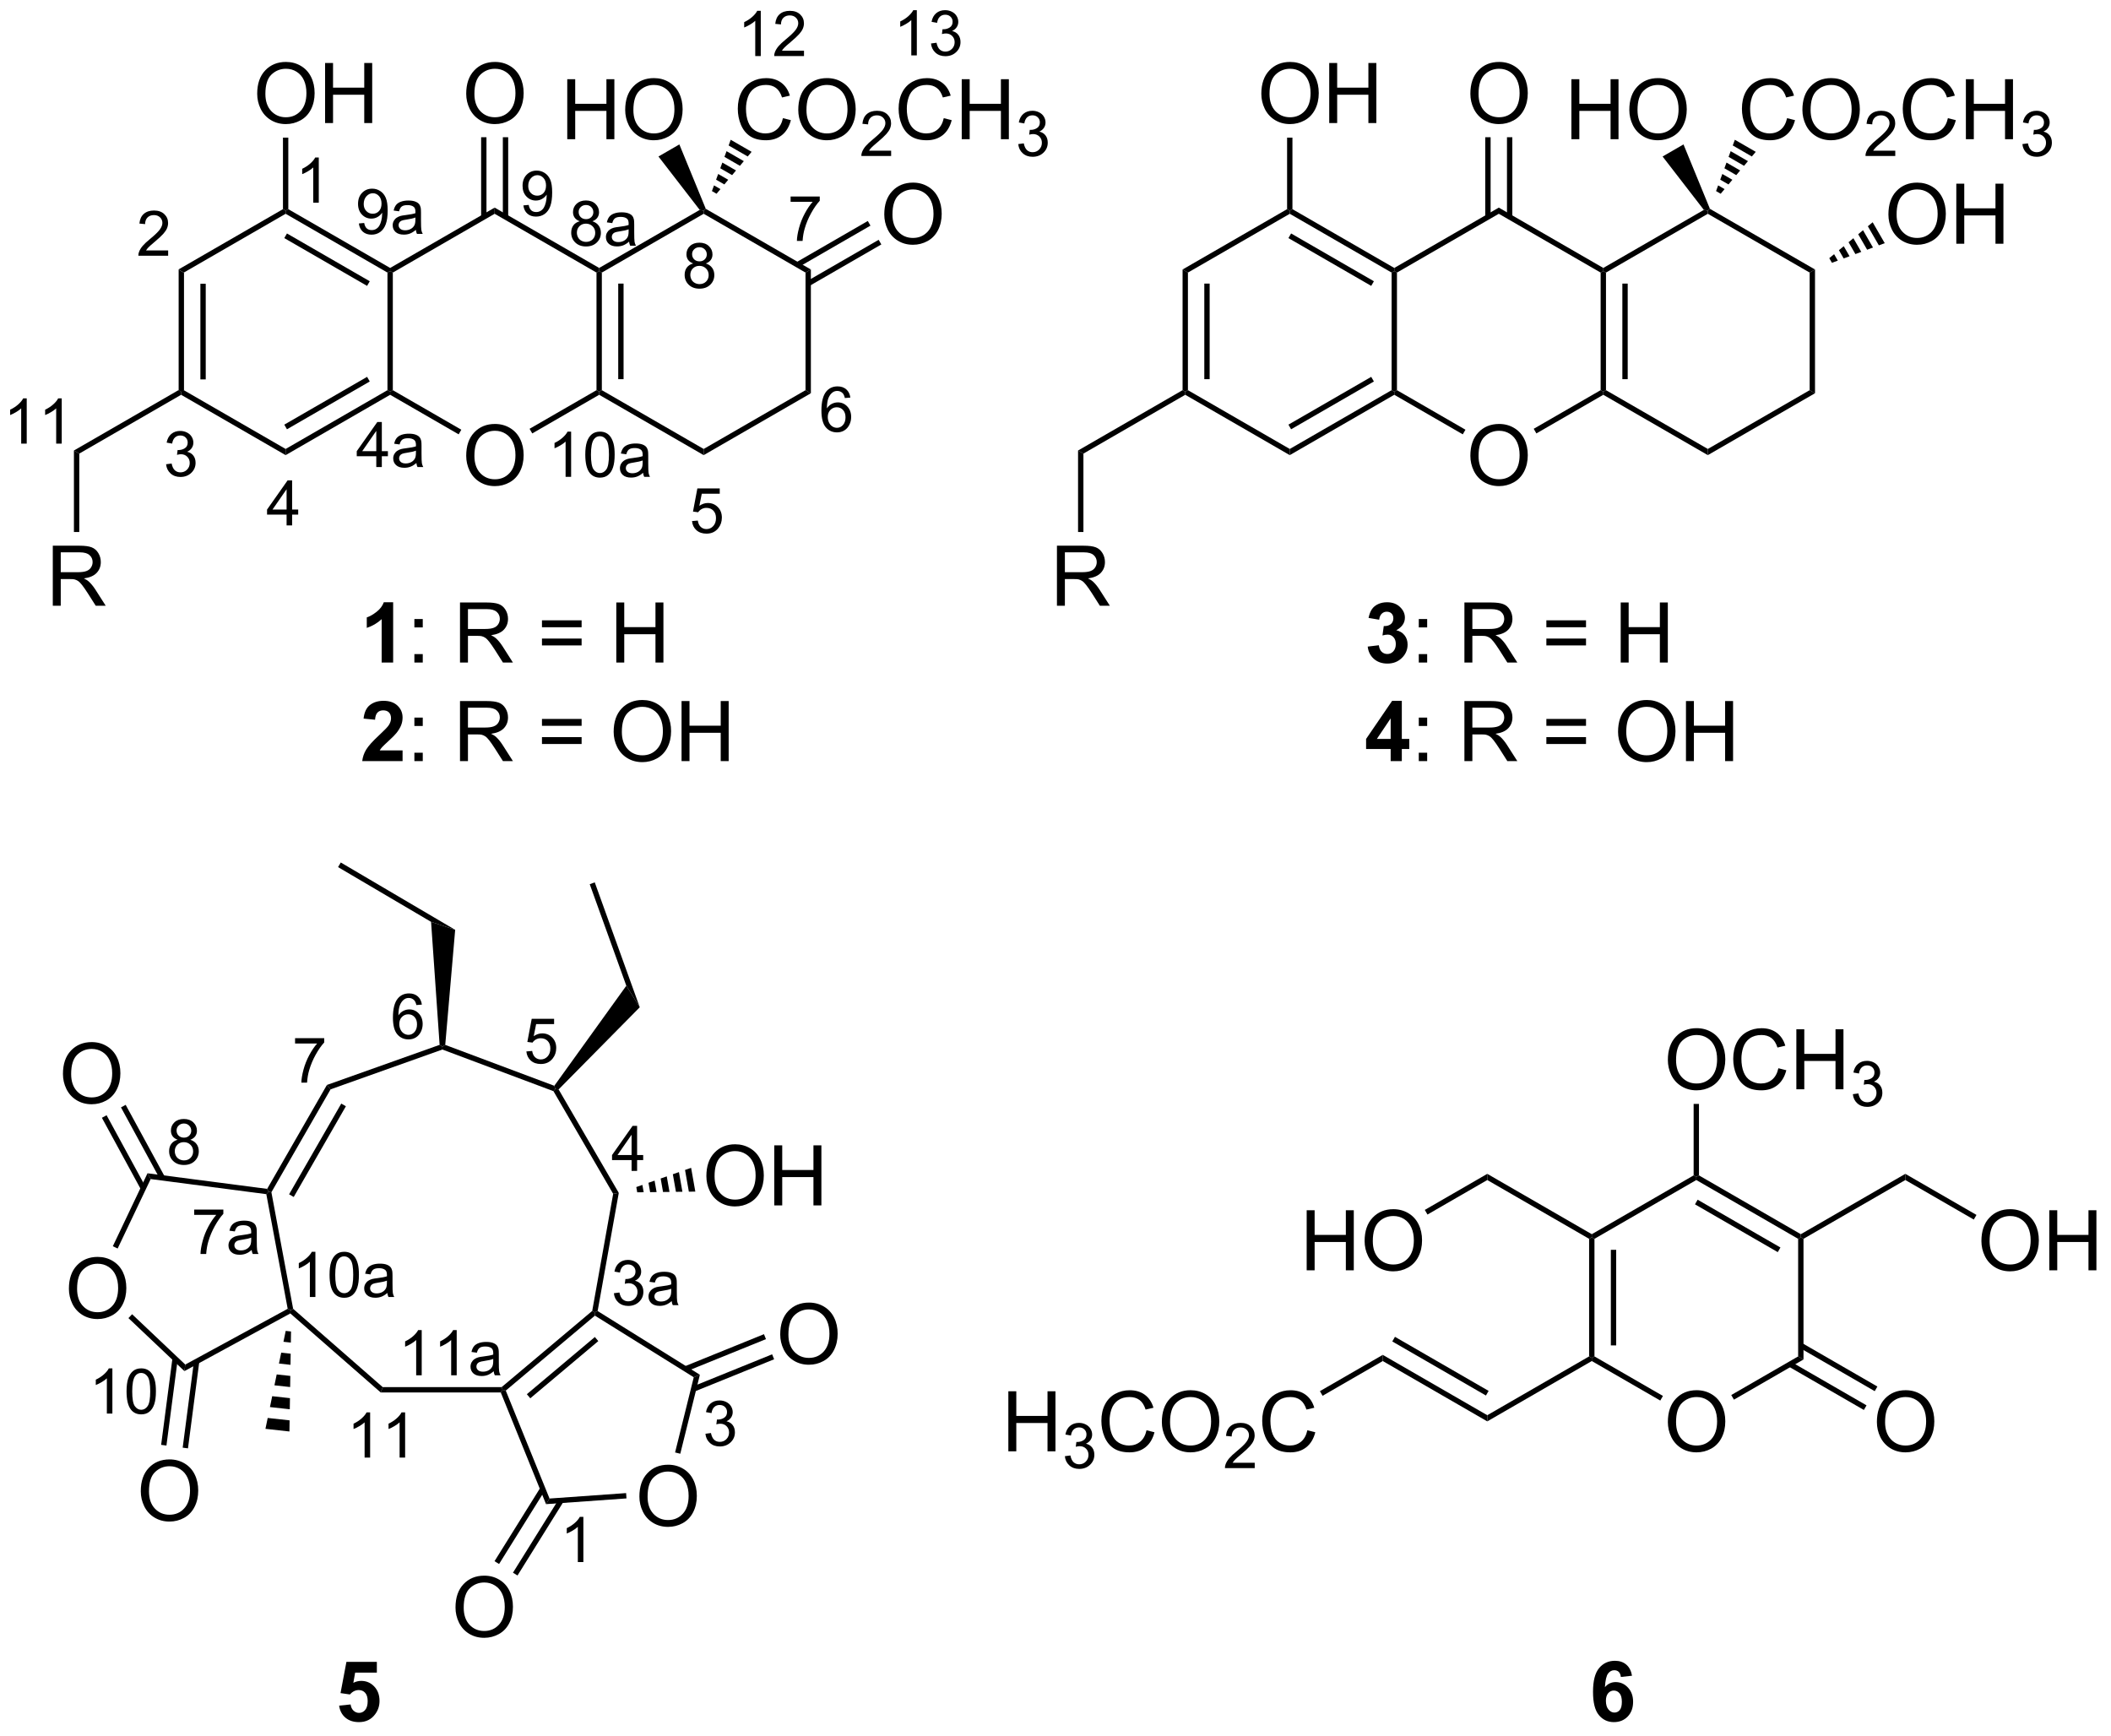 <?xml version="1.0" encoding="UTF-8"?>
<!DOCTYPE svg PUBLIC '-//W3C//DTD SVG 1.0//EN'
          'http://www.w3.org/TR/2001/REC-SVG-20010904/DTD/svg10.dtd'>
<svg stroke-dasharray="none" shape-rendering="auto" xmlns="http://www.w3.org/2000/svg" font-family="'Dialog'" text-rendering="auto" width="276" fill-opacity="1" color-interpolation="auto" color-rendering="auto" preserveAspectRatio="xMidYMid meet" font-size="12px" viewBox="0 0 276 227" fill="black" xmlns:xlink="http://www.w3.org/1999/xlink" stroke="black" image-rendering="auto" stroke-miterlimit="10" stroke-linecap="square" stroke-linejoin="miter" font-style="normal" stroke-width="1" height="227" stroke-dashoffset="0" font-weight="normal" stroke-opacity="1"
><!--Generated by the Batik Graphics2D SVG Generator--><defs id="genericDefs"
  /><g
  ><defs id="defs1"
    ><clipPath clipPathUnits="userSpaceOnUse" id="clipPath1"
      ><path d="M1.306 1.7 L207.951 1.7 L207.951 171.636 L1.306 171.636 L1.306 1.7 Z"
      /></clipPath
      ><clipPath clipPathUnits="userSpaceOnUse" id="clipPath2"
      ><path d="M15.812 7.191 L15.812 172.401 L216.711 172.401 L216.711 7.191 Z"
      /></clipPath
    ></defs
    ><g transform="scale(1.333,1.333) translate(-1.306,-1.7) matrix(1.029,0,0,1.029,-14.958,-5.696)"
    ><path d="M32.834 32.894 L33.344 33.189 L33.344 44.403 L33.089 44.55 L32.834 44.403 ZM34.906 34.237 L34.906 43.354 L35.416 43.354 L35.416 34.237 Z" stroke="none" clip-path="url(#clipPath2)"
    /></g
    ><g transform="matrix(1.371,0,0,1.371,-21.685,-9.862)"
    ><path d="M33.089 44.844 L33.089 44.55 L33.344 44.403 L43.056 50.01 L43.056 50.599 Z" stroke="none" clip-path="url(#clipPath2)"
    /></g
    ><g transform="matrix(1.371,0,0,1.371,-21.685,-9.862)"
    ><path d="M43.056 50.599 L43.056 50.01 L52.767 44.403 L53.023 44.55 L53.023 44.844 ZM43.183 48.133 L51.079 43.575 L50.824 43.133 L42.928 47.691 Z" stroke="none" clip-path="url(#clipPath2)"
    /></g
    ><g transform="matrix(1.371,0,0,1.371,-21.685,-9.862)"
    ><path d="M53.278 44.403 L53.023 44.55 L52.767 44.403 L52.767 33.189 L53.023 33.041 L53.278 33.189 Z" stroke="none" clip-path="url(#clipPath2)"
    /></g
    ><g transform="matrix(1.371,0,0,1.371,-21.685,-9.862)"
    ><path d="M53.023 32.747 L53.023 33.041 L52.767 33.189 L43.056 27.582 L43.056 27.287 L43.311 27.14 ZM51.079 34.016 L43.183 29.458 L42.928 29.9 L50.824 34.458 Z" stroke="none" clip-path="url(#clipPath2)"
    /></g
    ><g transform="matrix(1.371,0,0,1.371,-21.685,-9.862)"
    ><path d="M42.801 27.14 L43.056 27.287 L43.056 27.582 L33.344 33.189 L32.834 32.894 Z" stroke="none" clip-path="url(#clipPath2)"
    /></g
    ><g transform="matrix(1.371,0,0,1.371,-21.685,-9.862)"
    ><path d="M60.277 50.665 Q60.277 49.238 61.043 48.434 Q61.809 47.626 63.02 47.626 Q63.811 47.626 64.447 48.006 Q65.085 48.384 65.418 49.061 Q65.754 49.738 65.754 50.597 Q65.754 51.47 65.402 52.157 Q65.051 52.845 64.405 53.199 Q63.762 53.553 63.014 53.553 Q62.207 53.553 61.569 53.163 Q60.934 52.769 60.605 52.095 Q60.277 51.418 60.277 50.665 ZM61.059 50.676 Q61.059 51.712 61.613 52.309 Q62.171 52.902 63.012 52.902 Q63.866 52.902 64.418 52.301 Q64.973 51.699 64.973 50.595 Q64.973 49.894 64.736 49.374 Q64.499 48.853 64.043 48.566 Q63.59 48.277 63.022 48.277 Q62.218 48.277 61.637 48.832 Q61.059 49.384 61.059 50.676 Z" stroke="none" clip-path="url(#clipPath2)"
    /></g
    ><g transform="matrix(1.371,0,0,1.371,-21.685,-9.862)"
    ><path d="M53.023 44.844 L53.023 44.55 L53.278 44.403 L59.811 48.175 L59.556 48.616 Z" stroke="none" clip-path="url(#clipPath2)"
    /></g
    ><g transform="matrix(1.371,0,0,1.371,-21.685,-9.862)"
    ><path d="M66.574 48.529 L66.319 48.087 L72.701 44.403 L72.956 44.55 L72.956 44.844 Z" stroke="none" clip-path="url(#clipPath2)"
    /></g
    ><g transform="matrix(1.371,0,0,1.371,-21.685,-9.862)"
    ><path d="M73.211 44.403 L72.956 44.55 L72.701 44.403 L72.701 33.189 L72.956 33.041 L73.211 33.189 ZM75.283 43.354 L75.283 34.237 L74.773 34.237 L74.773 43.354 Z" stroke="none" clip-path="url(#clipPath2)"
    /></g
    ><g transform="matrix(1.371,0,0,1.371,-21.685,-9.862)"
    ><path d="M72.956 32.747 L72.956 33.041 L72.701 33.189 L62.989 27.582 L62.989 26.992 Z" stroke="none" clip-path="url(#clipPath2)"
    /></g
    ><g transform="matrix(1.371,0,0,1.371,-21.685,-9.862)"
    ><path d="M62.989 26.992 L62.989 27.582 L53.278 33.189 L53.023 33.041 L53.023 32.747 Z" stroke="none" clip-path="url(#clipPath2)"
    /></g
    ><g transform="matrix(1.371,0,0,1.371,-21.685,-9.862)"
    ><path d="M40.344 16.139 Q40.344 14.712 41.109 13.908 Q41.875 13.1 43.086 13.1 Q43.878 13.1 44.513 13.48 Q45.151 13.858 45.484 14.535 Q45.82 15.212 45.82 16.072 Q45.82 16.944 45.469 17.631 Q45.117 18.319 44.471 18.673 Q43.828 19.027 43.081 19.027 Q42.273 19.027 41.636 18.637 Q41 18.243 40.672 17.569 Q40.344 16.892 40.344 16.139 ZM41.125 16.15 Q41.125 17.186 41.68 17.782 Q42.237 18.376 43.078 18.376 Q43.932 18.376 44.484 17.775 Q45.039 17.173 45.039 16.069 Q45.039 15.368 44.802 14.848 Q44.565 14.327 44.109 14.04 Q43.656 13.751 43.089 13.751 Q42.284 13.751 41.703 14.306 Q41.125 14.858 41.125 16.15 ZM46.819 18.928 L46.819 13.202 L47.577 13.202 L47.577 15.553 L50.553 15.553 L50.553 13.202 L51.311 13.202 L51.311 18.928 L50.553 18.928 L50.553 16.228 L47.577 16.228 L47.577 18.928 L46.819 18.928 Z" stroke="none" clip-path="url(#clipPath2)"
    /></g
    ><g transform="matrix(1.371,0,0,1.371,-21.685,-9.862)"
    ><path d="M43.311 27.14 L43.056 27.287 L42.801 27.14 L42.801 20.317 L43.311 20.317 Z" stroke="none" clip-path="url(#clipPath2)"
    /></g
    ><g transform="matrix(1.371,0,0,1.371,-21.685,-9.862)"
    ><path d="M32.834 44.403 L33.089 44.55 L33.089 44.844 L23.377 50.452 L22.867 50.157 Z" stroke="none" clip-path="url(#clipPath2)"
    /></g
    ><g transform="matrix(1.371,0,0,1.371,-21.685,-9.862)"
    ><path d="M60.277 16.139 Q60.277 14.712 61.043 13.908 Q61.809 13.1 63.02 13.1 Q63.811 13.1 64.447 13.48 Q65.085 13.858 65.418 14.535 Q65.754 15.212 65.754 16.072 Q65.754 16.944 65.402 17.631 Q65.051 18.319 64.405 18.673 Q63.762 19.027 63.014 19.027 Q62.207 19.027 61.569 18.637 Q60.934 18.243 60.605 17.569 Q60.277 16.892 60.277 16.139 ZM61.059 16.15 Q61.059 17.186 61.613 17.782 Q62.171 18.376 63.012 18.376 Q63.866 18.376 64.418 17.775 Q64.973 17.173 64.973 16.069 Q64.973 15.368 64.736 14.848 Q64.499 14.327 64.043 14.04 Q63.59 13.751 63.022 13.751 Q62.218 13.751 61.637 14.306 Q61.059 14.858 61.059 16.15 Z" stroke="none" clip-path="url(#clipPath2)"
    /></g
    ><g transform="matrix(1.371,0,0,1.371,-21.685,-9.862)"
    ><path d="M64.28 27.885 L64.28 20.28 L63.77 20.28 L63.77 27.885 ZM62.209 27.885 L62.209 20.28 L61.699 20.28 L61.699 27.885 Z" stroke="none" clip-path="url(#clipPath2)"
    /></g
    ><g transform="matrix(1.371,0,0,1.371,-21.685,-9.862)"
    ><path d="M72.956 44.844 L72.956 44.55 L73.211 44.403 L82.923 50.01 L82.923 50.599 Z" stroke="none" clip-path="url(#clipPath2)"
    /></g
    ><g transform="matrix(1.371,0,0,1.371,-21.685,-9.862)"
    ><path d="M82.923 50.599 L82.923 50.01 L92.635 44.403 L93.145 44.697 Z" stroke="none" clip-path="url(#clipPath2)"
    /></g
    ><g transform="matrix(1.371,0,0,1.371,-21.685,-9.862)"
    ><path d="M93.145 44.697 L92.635 44.403 L92.635 33.189 L93.145 32.894 Z" stroke="none" clip-path="url(#clipPath2)"
    /></g
    ><g transform="matrix(1.371,0,0,1.371,-21.685,-9.862)"
    ><path d="M93.145 32.894 L92.635 33.189 L82.923 27.582 L82.923 27.287 L83.123 27.108 Z" stroke="none" clip-path="url(#clipPath2)"
    /></g
    ><g transform="matrix(1.371,0,0,1.371,-21.685,-9.862)"
    ><path d="M82.545 27.211 L82.923 27.287 L82.923 27.582 L73.211 33.189 L72.956 33.041 L72.956 32.747 Z" stroke="none" clip-path="url(#clipPath2)"
    /></g
    ><g transform="matrix(1.371,0,0,1.371,-21.685,-9.862)"
    ><path d="M100.145 27.648 Q100.145 26.221 100.91 25.416 Q101.676 24.609 102.887 24.609 Q103.678 24.609 104.314 24.989 Q104.952 25.367 105.285 26.044 Q105.621 26.721 105.621 27.58 Q105.621 28.453 105.27 29.14 Q104.918 29.828 104.272 30.182 Q103.629 30.536 102.882 30.536 Q102.074 30.536 101.436 30.145 Q100.801 29.752 100.473 29.078 Q100.145 28.401 100.145 27.648 ZM100.926 27.658 Q100.926 28.695 101.481 29.291 Q102.038 29.885 102.879 29.885 Q103.733 29.885 104.285 29.283 Q104.84 28.682 104.84 27.578 Q104.84 26.877 104.603 26.356 Q104.366 25.835 103.91 25.549 Q103.457 25.26 102.889 25.26 Q102.085 25.26 101.504 25.815 Q100.926 26.367 100.926 27.658 Z" stroke="none" clip-path="url(#clipPath2)"
    /></g
    ><g transform="matrix(1.371,0,0,1.371,-21.685,-9.862)"
    ><path d="M93.017 34.458 L99.864 30.505 L99.609 30.063 L92.762 34.016 ZM91.982 32.664 L98.828 28.711 L98.573 28.269 L91.727 32.222 Z" stroke="none" clip-path="url(#clipPath2)"
    /></g
    ><g transform="matrix(1.371,0,0,1.371,-21.685,-9.862)"
    ><path d="M69.913 20.47 L69.913 14.744 L70.671 14.744 L70.671 17.095 L73.648 17.095 L73.648 14.744 L74.405 14.744 L74.405 20.47 L73.648 20.47 L73.648 17.77 L70.671 17.77 L70.671 20.47 L69.913 20.47 ZM75.438 17.681 Q75.438 16.254 76.204 15.449 Q76.969 14.642 78.18 14.642 Q78.972 14.642 79.607 15.022 Q80.245 15.4 80.579 16.077 Q80.915 16.754 80.915 17.613 Q80.915 18.486 80.563 19.173 Q80.211 19.861 79.566 20.215 Q78.922 20.569 78.175 20.569 Q77.368 20.569 76.73 20.178 Q76.094 19.785 75.766 19.111 Q75.438 18.434 75.438 17.681 ZM76.219 17.692 Q76.219 18.728 76.774 19.324 Q77.331 19.918 78.172 19.918 Q79.026 19.918 79.579 19.317 Q80.133 18.715 80.133 17.611 Q80.133 16.91 79.896 16.39 Q79.659 15.869 79.204 15.582 Q78.751 15.293 78.183 15.293 Q77.378 15.293 76.797 15.848 Q76.219 16.4 76.219 17.692 Z" stroke="none" clip-path="url(#clipPath2)"
    /></g
    ><g transform="matrix(1.371,0,0,1.371,-21.685,-9.862)"
    ><path d="M83.123 27.108 L82.923 27.287 L82.545 27.211 L78.61 22.118 L80.603 20.967 Z" stroke="none" clip-path="url(#clipPath2)"
    /></g
    ><g transform="matrix(1.371,0,0,1.371,-21.685,-9.862)"
    ><path d="M90.481 18.462 L91.238 18.652 Q91.001 19.587 90.382 20.08 Q89.762 20.569 88.868 20.569 Q87.942 20.569 87.361 20.192 Q86.783 19.814 86.478 19.1 Q86.176 18.384 86.176 17.564 Q86.176 16.668 86.517 16.004 Q86.861 15.337 87.491 14.991 Q88.121 14.645 88.879 14.645 Q89.738 14.645 90.324 15.082 Q90.91 15.52 91.142 16.314 L90.395 16.488 Q90.197 15.863 89.817 15.58 Q89.439 15.293 88.863 15.293 Q88.204 15.293 87.759 15.611 Q87.317 15.926 87.137 16.46 Q86.957 16.994 86.957 17.559 Q86.957 18.291 87.171 18.835 Q87.384 19.379 87.832 19.65 Q88.283 19.918 88.806 19.918 Q89.442 19.918 89.882 19.551 Q90.324 19.184 90.481 18.462 ZM91.943 17.681 Q91.943 16.254 92.708 15.449 Q93.474 14.642 94.685 14.642 Q95.477 14.642 96.112 15.022 Q96.75 15.4 97.083 16.077 Q97.419 16.754 97.419 17.613 Q97.419 18.486 97.068 19.173 Q96.716 19.861 96.07 20.215 Q95.427 20.569 94.68 20.569 Q93.873 20.569 93.234 20.178 Q92.599 19.785 92.271 19.111 Q91.943 18.434 91.943 17.681 ZM92.724 17.692 Q92.724 18.728 93.279 19.324 Q93.836 19.918 94.677 19.918 Q95.531 19.918 96.083 19.317 Q96.638 18.715 96.638 17.611 Q96.638 16.91 96.401 16.39 Q96.164 15.869 95.708 15.582 Q95.255 15.293 94.688 15.293 Q93.883 15.293 93.302 15.848 Q92.724 16.4 92.724 17.692 Z" stroke="none" clip-path="url(#clipPath2)"
    /></g
    ><g transform="matrix(1.371,0,0,1.371,-21.685,-9.862)"
    ><path d="M100.799 21.562 L100.799 22.07 L97.959 22.07 Q97.953 21.879 98.022 21.703 Q98.129 21.414 98.367 21.133 Q98.608 20.851 99.059 20.482 Q99.758 19.908 100.004 19.572 Q100.25 19.236 100.25 18.937 Q100.25 18.625 100.025 18.41 Q99.803 18.193 99.442 18.193 Q99.061 18.193 98.832 18.422 Q98.604 18.65 98.602 19.055 L98.059 19 Q98.115 18.392 98.479 18.076 Q98.842 17.758 99.453 17.758 Q100.072 17.758 100.432 18.101 Q100.793 18.443 100.793 18.949 Q100.793 19.207 100.688 19.457 Q100.582 19.705 100.336 19.98 Q100.092 20.256 99.523 20.736 Q99.049 21.135 98.914 21.277 Q98.779 21.42 98.692 21.562 L100.799 21.562 Z" stroke="none" clip-path="url(#clipPath2)"
    /></g
    ><g transform="matrix(1.371,0,0,1.371,-21.685,-9.862)"
    ><path d="M105.817 18.462 L106.575 18.652 Q106.338 19.587 105.719 20.08 Q105.099 20.569 104.206 20.569 Q103.278 20.569 102.698 20.192 Q102.12 19.814 101.815 19.1 Q101.513 18.384 101.513 17.564 Q101.513 16.668 101.854 16.004 Q102.198 15.337 102.828 14.991 Q103.458 14.645 104.216 14.645 Q105.075 14.645 105.661 15.082 Q106.247 15.52 106.479 16.314 L105.731 16.488 Q105.534 15.863 105.153 15.58 Q104.776 15.293 104.2 15.293 Q103.541 15.293 103.096 15.611 Q102.653 15.926 102.474 16.46 Q102.294 16.994 102.294 17.559 Q102.294 18.291 102.507 18.835 Q102.721 19.379 103.169 19.65 Q103.62 19.918 104.143 19.918 Q104.778 19.918 105.219 19.551 Q105.661 19.184 105.817 18.462 ZM107.532 20.47 L107.532 14.744 L108.29 14.744 L108.29 17.095 L111.267 17.095 L111.267 14.744 L112.025 14.744 L112.025 20.47 L111.267 20.47 L111.267 17.77 L108.29 17.77 L108.29 20.47 L107.532 20.47 Z" stroke="none" clip-path="url(#clipPath2)"
    /></g
    ><g transform="matrix(1.371,0,0,1.371,-21.685,-9.862)"
    ><path d="M112.921 20.935 L113.448 20.865 Q113.54 21.314 113.757 21.512 Q113.976 21.709 114.29 21.709 Q114.661 21.709 114.917 21.451 Q115.175 21.193 115.175 20.812 Q115.175 20.449 114.937 20.215 Q114.7 19.978 114.333 19.978 Q114.185 19.978 113.962 20.037 L114.021 19.574 Q114.073 19.58 114.105 19.58 Q114.442 19.58 114.712 19.404 Q114.981 19.228 114.981 18.861 Q114.981 18.572 114.784 18.383 Q114.589 18.191 114.278 18.191 Q113.97 18.191 113.765 18.385 Q113.56 18.578 113.501 18.965 L112.974 18.871 Q113.071 18.34 113.413 18.049 Q113.757 17.758 114.267 17.758 Q114.618 17.758 114.913 17.908 Q115.21 18.058 115.366 18.32 Q115.522 18.58 115.522 18.873 Q115.522 19.152 115.372 19.381 Q115.224 19.609 114.931 19.744 Q115.312 19.832 115.522 20.109 Q115.734 20.385 115.734 20.801 Q115.734 21.363 115.323 21.756 Q114.913 22.146 114.286 22.146 Q113.722 22.146 113.347 21.81 Q112.974 21.473 112.921 20.935 Z" stroke="none" clip-path="url(#clipPath2)"
    /></g
    ><g transform="matrix(1.371,0,0,1.371,-21.685,-9.862)"
    ><path d="M83.708 25.416 L83.907 24.873 L84.522 25.227 L84.15 25.672 ZM84.106 24.329 L84.305 23.785 L85.264 24.339 L84.893 24.783 ZM84.504 23.241 L84.704 22.698 L86.007 23.45 L85.636 23.895 ZM84.903 22.154 L85.102 21.61 L86.75 22.562 L86.379 23.006 ZM85.301 21.066 L85.5 20.522 L87.493 21.673 L87.122 22.117 Z" stroke="none" clip-path="url(#clipPath2)"
    /></g
    ><g transform="matrix(1.371,0,0,1.371,-21.685,-9.862)"
    ><path d="M20.852 64.963 L20.852 59.236 L23.392 59.236 Q24.157 59.236 24.555 59.39 Q24.954 59.544 25.191 59.934 Q25.43 60.325 25.43 60.799 Q25.43 61.408 25.035 61.828 Q24.642 62.244 23.816 62.356 Q24.118 62.502 24.274 62.643 Q24.605 62.947 24.902 63.403 L25.899 64.963 L24.946 64.963 L24.188 63.77 Q23.855 63.255 23.639 62.981 Q23.425 62.708 23.256 62.598 Q23.087 62.489 22.91 62.447 Q22.782 62.419 22.488 62.419 L21.61 62.419 L21.61 64.963 L20.852 64.963 ZM21.61 61.763 L23.238 61.763 Q23.759 61.763 24.05 61.656 Q24.345 61.549 24.496 61.312 Q24.649 61.075 24.649 60.799 Q24.649 60.393 24.352 60.132 Q24.058 59.869 23.423 59.869 L21.61 59.869 L21.61 61.763 Z" stroke="none" clip-path="url(#clipPath2)"
    /></g
    ><g transform="matrix(1.371,0,0,1.371,-21.685,-9.862)"
    ><path d="M22.867 50.157 L23.377 50.452 L23.377 57.929 L22.867 57.929 Z" stroke="none" clip-path="url(#clipPath2)"
    /></g
    ><g transform="matrix(1.371,0,0,1.371,-21.685,-9.862)"
    ><path d="M128.592 32.894 L129.102 33.189 L129.102 44.403 L128.847 44.55 L128.592 44.403 ZM130.664 34.237 L130.664 43.354 L131.174 43.354 L131.174 34.237 Z" stroke="none" clip-path="url(#clipPath2)"
    /></g
    ><g transform="matrix(1.371,0,0,1.371,-21.685,-9.862)"
    ><path d="M128.847 44.844 L128.847 44.55 L129.102 44.403 L138.814 50.01 L138.814 50.599 Z" stroke="none" clip-path="url(#clipPath2)"
    /></g
    ><g transform="matrix(1.371,0,0,1.371,-21.685,-9.862)"
    ><path d="M138.814 50.599 L138.814 50.01 L148.526 44.403 L148.781 44.55 L148.781 44.844 ZM138.942 48.133 L146.837 43.575 L146.582 43.133 L138.686 47.691 Z" stroke="none" clip-path="url(#clipPath2)"
    /></g
    ><g transform="matrix(1.371,0,0,1.371,-21.685,-9.862)"
    ><path d="M149.036 44.403 L148.781 44.55 L148.526 44.403 L148.526 33.189 L148.781 33.041 L149.036 33.189 Z" stroke="none" clip-path="url(#clipPath2)"
    /></g
    ><g transform="matrix(1.371,0,0,1.371,-21.685,-9.862)"
    ><path d="M148.781 32.747 L148.781 33.041 L148.526 33.189 L138.814 27.582 L138.814 27.287 L139.069 27.14 ZM146.837 34.016 L138.942 29.458 L138.686 29.9 L146.582 34.458 Z" stroke="none" clip-path="url(#clipPath2)"
    /></g
    ><g transform="matrix(1.371,0,0,1.371,-21.685,-9.862)"
    ><path d="M138.559 27.14 L138.814 27.287 L138.814 27.582 L129.102 33.189 L128.592 32.894 Z" stroke="none" clip-path="url(#clipPath2)"
    /></g
    ><g transform="matrix(1.371,0,0,1.371,-21.685,-9.862)"
    ><path d="M156.036 50.665 Q156.036 49.238 156.801 48.434 Q157.567 47.626 158.778 47.626 Q159.57 47.626 160.205 48.006 Q160.843 48.384 161.176 49.061 Q161.512 49.738 161.512 50.597 Q161.512 51.47 161.161 52.157 Q160.809 52.845 160.163 53.199 Q159.52 53.553 158.773 53.553 Q157.965 53.553 157.327 53.163 Q156.692 52.769 156.364 52.095 Q156.036 51.418 156.036 50.665 ZM156.817 50.676 Q156.817 51.712 157.372 52.309 Q157.929 52.902 158.77 52.902 Q159.624 52.902 160.176 52.301 Q160.731 51.699 160.731 50.595 Q160.731 49.894 160.494 49.374 Q160.257 48.853 159.801 48.566 Q159.348 48.277 158.78 48.277 Q157.976 48.277 157.395 48.832 Q156.817 49.384 156.817 50.676 Z" stroke="none" clip-path="url(#clipPath2)"
    /></g
    ><g transform="matrix(1.371,0,0,1.371,-21.685,-9.862)"
    ><path d="M148.781 44.844 L148.781 44.55 L149.036 44.403 L155.569 48.175 L155.314 48.616 Z" stroke="none" clip-path="url(#clipPath2)"
    /></g
    ><g transform="matrix(1.371,0,0,1.371,-21.685,-9.862)"
    ><path d="M162.332 48.529 L162.077 48.087 L168.459 44.403 L168.714 44.55 L168.714 44.844 Z" stroke="none" clip-path="url(#clipPath2)"
    /></g
    ><g transform="matrix(1.371,0,0,1.371,-21.685,-9.862)"
    ><path d="M168.97 44.403 L168.714 44.55 L168.459 44.403 L168.459 33.189 L168.714 33.041 L168.97 33.189 ZM171.041 43.354 L171.041 34.237 L170.531 34.237 L170.531 43.354 Z" stroke="none" clip-path="url(#clipPath2)"
    /></g
    ><g transform="matrix(1.371,0,0,1.371,-21.685,-9.862)"
    ><path d="M168.714 32.747 L168.714 33.041 L168.459 33.189 L158.748 27.582 L158.748 26.992 Z" stroke="none" clip-path="url(#clipPath2)"
    /></g
    ><g transform="matrix(1.371,0,0,1.371,-21.685,-9.862)"
    ><path d="M158.748 26.992 L158.748 27.582 L149.036 33.189 L148.781 33.041 L148.781 32.747 Z" stroke="none" clip-path="url(#clipPath2)"
    /></g
    ><g transform="matrix(1.371,0,0,1.371,-21.685,-9.862)"
    ><path d="M136.102 16.139 Q136.102 14.712 136.868 13.908 Q137.633 13.1 138.844 13.1 Q139.636 13.1 140.271 13.48 Q140.909 13.858 141.243 14.535 Q141.579 15.212 141.579 16.072 Q141.579 16.944 141.227 17.631 Q140.875 18.319 140.23 18.673 Q139.586 19.027 138.839 19.027 Q138.032 19.027 137.394 18.637 Q136.758 18.243 136.43 17.569 Q136.102 16.892 136.102 16.139 ZM136.883 16.15 Q136.883 17.186 137.438 17.782 Q137.995 18.376 138.836 18.376 Q139.691 18.376 140.243 17.775 Q140.797 17.173 140.797 16.069 Q140.797 15.368 140.56 14.848 Q140.323 14.327 139.868 14.04 Q139.415 13.751 138.847 13.751 Q138.042 13.751 137.461 14.306 Q136.883 14.858 136.883 16.15 ZM142.577 18.928 L142.577 13.202 L143.335 13.202 L143.335 15.553 L146.312 15.553 L146.312 13.202 L147.07 13.202 L147.07 18.928 L146.312 18.928 L146.312 16.228 L143.335 16.228 L143.335 18.928 L142.577 18.928 Z" stroke="none" clip-path="url(#clipPath2)"
    /></g
    ><g transform="matrix(1.371,0,0,1.371,-21.685,-9.862)"
    ><path d="M139.069 27.14 L138.814 27.287 L138.559 27.14 L138.559 20.317 L139.069 20.317 Z" stroke="none" clip-path="url(#clipPath2)"
    /></g
    ><g transform="matrix(1.371,0,0,1.371,-21.685,-9.862)"
    ><path d="M128.592 44.403 L128.847 44.55 L128.847 44.844 L119.136 50.452 L118.625 50.157 Z" stroke="none" clip-path="url(#clipPath2)"
    /></g
    ><g transform="matrix(1.371,0,0,1.371,-21.685,-9.862)"
    ><path d="M156.036 16.139 Q156.036 14.712 156.801 13.908 Q157.567 13.1 158.778 13.1 Q159.57 13.1 160.205 13.48 Q160.843 13.858 161.176 14.535 Q161.512 15.212 161.512 16.072 Q161.512 16.944 161.161 17.631 Q160.809 18.319 160.163 18.673 Q159.52 19.027 158.773 19.027 Q157.965 19.027 157.327 18.637 Q156.692 18.243 156.364 17.569 Q156.036 16.892 156.036 16.139 ZM156.817 16.15 Q156.817 17.186 157.372 17.782 Q157.929 18.376 158.77 18.376 Q159.624 18.376 160.176 17.775 Q160.731 17.173 160.731 16.069 Q160.731 15.368 160.494 14.848 Q160.257 14.327 159.801 14.04 Q159.348 13.751 158.78 13.751 Q157.976 13.751 157.395 14.306 Q156.817 14.858 156.817 16.15 Z" stroke="none" clip-path="url(#clipPath2)"
    /></g
    ><g transform="matrix(1.371,0,0,1.371,-21.685,-9.862)"
    ><path d="M160.038 27.885 L160.038 20.28 L159.528 20.28 L159.528 27.885 ZM157.967 27.885 L157.967 20.28 L157.457 20.28 L157.457 27.885 Z" stroke="none" clip-path="url(#clipPath2)"
    /></g
    ><g transform="matrix(1.371,0,0,1.371,-21.685,-9.862)"
    ><path d="M168.714 44.844 L168.714 44.55 L168.97 44.403 L178.681 50.01 L178.681 50.599 Z" stroke="none" clip-path="url(#clipPath2)"
    /></g
    ><g transform="matrix(1.371,0,0,1.371,-21.685,-9.862)"
    ><path d="M178.681 50.599 L178.681 50.01 L188.393 44.403 L188.903 44.697 Z" stroke="none" clip-path="url(#clipPath2)"
    /></g
    ><g transform="matrix(1.371,0,0,1.371,-21.685,-9.862)"
    ><path d="M188.903 44.697 L188.393 44.403 L188.393 33.189 L188.903 32.894 Z" stroke="none" clip-path="url(#clipPath2)"
    /></g
    ><g transform="matrix(1.371,0,0,1.371,-21.685,-9.862)"
    ><path d="M188.903 32.894 L188.393 33.189 L178.681 27.582 L178.681 27.287 L178.881 27.108 Z" stroke="none" clip-path="url(#clipPath2)"
    /></g
    ><g transform="matrix(1.371,0,0,1.371,-21.685,-9.862)"
    ><path d="M178.303 27.211 L178.681 27.287 L178.681 27.582 L168.97 33.189 L168.714 33.041 L168.714 32.747 Z" stroke="none" clip-path="url(#clipPath2)"
    /></g
    ><g transform="matrix(1.371,0,0,1.371,-21.685,-9.862)"
    ><path d="M195.903 27.648 Q195.903 26.221 196.668 25.416 Q197.434 24.609 198.645 24.609 Q199.437 24.609 200.072 24.989 Q200.71 25.367 201.043 26.044 Q201.379 26.721 201.379 27.58 Q201.379 28.453 201.028 29.14 Q200.676 29.828 200.03 30.182 Q199.387 30.536 198.64 30.536 Q197.833 30.536 197.195 30.145 Q196.559 29.752 196.231 29.078 Q195.903 28.401 195.903 27.648 ZM196.684 27.658 Q196.684 28.695 197.239 29.291 Q197.796 29.885 198.637 29.885 Q199.491 29.885 200.043 29.283 Q200.598 28.682 200.598 27.578 Q200.598 26.877 200.361 26.356 Q200.124 25.835 199.668 25.549 Q199.215 25.26 198.648 25.26 Q197.843 25.26 197.262 25.815 Q196.684 26.367 196.684 27.658 ZM202.378 30.437 L202.378 24.71 L203.136 24.71 L203.136 27.062 L206.113 27.062 L206.113 24.71 L206.87 24.71 L206.87 30.437 L206.113 30.437 L206.113 27.736 L203.136 27.736 L203.136 30.437 L202.378 30.437 Z" stroke="none" clip-path="url(#clipPath2)"
    /></g
    ><g transform="matrix(1.371,0,0,1.371,-21.685,-9.862)"
    ><path d="M190.263 31.814 L190.723 31.434 L191.078 32.048 L190.518 32.256 ZM191.183 31.053 L191.643 30.673 L192.196 31.632 L191.637 31.84 ZM192.103 30.293 L192.562 29.912 L193.315 31.216 L192.756 31.424 ZM193.022 29.532 L193.482 29.151 L194.434 30.8 L193.874 31.008 ZM193.942 28.771 L194.401 28.391 L195.552 30.384 L194.993 30.592 Z" stroke="none" clip-path="url(#clipPath2)"
    /></g
    ><g transform="matrix(1.371,0,0,1.371,-21.685,-9.862)"
    ><path d="M165.671 20.47 L165.671 14.744 L166.429 14.744 L166.429 17.095 L169.406 17.095 L169.406 14.744 L170.164 14.744 L170.164 20.47 L169.406 20.47 L169.406 17.77 L166.429 17.77 L166.429 20.47 L165.671 20.47 ZM171.196 17.681 Q171.196 16.254 171.962 15.449 Q172.727 14.642 173.938 14.642 Q174.73 14.642 175.365 15.022 Q176.004 15.4 176.337 16.077 Q176.673 16.754 176.673 17.613 Q176.673 18.486 176.321 19.173 Q175.97 19.861 175.324 20.215 Q174.68 20.569 173.933 20.569 Q173.126 20.569 172.488 20.178 Q171.852 19.785 171.524 19.111 Q171.196 18.434 171.196 17.681 ZM171.977 17.692 Q171.977 18.728 172.532 19.324 Q173.089 19.918 173.93 19.918 Q174.785 19.918 175.337 19.317 Q175.892 18.715 175.892 17.611 Q175.892 16.91 175.655 16.39 Q175.417 15.869 174.962 15.582 Q174.509 15.293 173.941 15.293 Q173.136 15.293 172.555 15.848 Q171.977 16.4 171.977 17.692 Z" stroke="none" clip-path="url(#clipPath2)"
    /></g
    ><g transform="matrix(1.371,0,0,1.371,-21.685,-9.862)"
    ><path d="M178.881 27.108 L178.681 27.287 L178.303 27.211 L174.368 22.118 L176.362 20.967 Z" stroke="none" clip-path="url(#clipPath2)"
    /></g
    ><g transform="matrix(1.371,0,0,1.371,-21.685,-9.862)"
    ><path d="M186.239 18.462 L186.996 18.652 Q186.76 19.587 186.14 20.08 Q185.52 20.569 184.627 20.569 Q183.7 20.569 183.119 20.192 Q182.541 19.814 182.236 19.1 Q181.934 18.384 181.934 17.564 Q181.934 16.668 182.275 16.004 Q182.619 15.337 183.249 14.991 Q183.879 14.645 184.637 14.645 Q185.496 14.645 186.083 15.082 Q186.668 15.52 186.9 16.314 L186.153 16.488 Q185.955 15.863 185.575 15.58 Q185.197 15.293 184.621 15.293 Q183.963 15.293 183.517 15.611 Q183.075 15.926 182.895 16.46 Q182.715 16.994 182.715 17.559 Q182.715 18.291 182.929 18.835 Q183.142 19.379 183.59 19.65 Q184.041 19.918 184.564 19.918 Q185.2 19.918 185.64 19.551 Q186.083 19.184 186.239 18.462 ZM187.701 17.681 Q187.701 16.254 188.467 15.449 Q189.232 14.642 190.443 14.642 Q191.235 14.642 191.87 15.022 Q192.508 15.4 192.842 16.077 Q193.178 16.754 193.178 17.613 Q193.178 18.486 192.826 19.173 Q192.474 19.861 191.829 20.215 Q191.185 20.569 190.438 20.569 Q189.631 20.569 188.993 20.178 Q188.357 19.785 188.029 19.111 Q187.701 18.434 187.701 17.681 ZM188.482 17.692 Q188.482 18.728 189.037 19.324 Q189.594 19.918 190.435 19.918 Q191.29 19.918 191.842 19.317 Q192.396 18.715 192.396 17.611 Q192.396 16.91 192.159 16.39 Q191.922 15.869 191.467 15.582 Q191.013 15.293 190.446 15.293 Q189.641 15.293 189.06 15.848 Q188.482 16.4 188.482 17.692 Z" stroke="none" clip-path="url(#clipPath2)"
    /></g
    ><g transform="matrix(1.371,0,0,1.371,-21.685,-9.862)"
    ><path d="M196.557 21.562 L196.557 22.07 L193.717 22.07 Q193.711 21.879 193.78 21.703 Q193.887 21.414 194.125 21.133 Q194.366 20.851 194.817 20.482 Q195.516 19.908 195.762 19.572 Q196.008 19.236 196.008 18.937 Q196.008 18.625 195.784 18.41 Q195.561 18.193 195.2 18.193 Q194.819 18.193 194.59 18.422 Q194.362 18.65 194.36 19.055 L193.817 19 Q193.874 18.392 194.237 18.076 Q194.6 17.758 195.211 17.758 Q195.831 17.758 196.19 18.101 Q196.551 18.443 196.551 18.949 Q196.551 19.207 196.446 19.457 Q196.34 19.705 196.094 19.98 Q195.85 20.256 195.282 20.736 Q194.807 21.135 194.672 21.277 Q194.538 21.42 194.45 21.562 L196.557 21.562 Z" stroke="none" clip-path="url(#clipPath2)"
    /></g
    ><g transform="matrix(1.371,0,0,1.371,-21.685,-9.862)"
    ><path d="M201.576 18.462 L202.333 18.652 Q202.096 19.587 201.477 20.08 Q200.857 20.569 199.964 20.569 Q199.037 20.569 198.456 20.192 Q197.878 19.814 197.573 19.1 Q197.271 18.384 197.271 17.564 Q197.271 16.668 197.612 16.004 Q197.956 15.337 198.586 14.991 Q199.216 14.645 199.974 14.645 Q200.833 14.645 201.419 15.082 Q202.005 15.52 202.237 16.314 L201.49 16.488 Q201.292 15.863 200.912 15.58 Q200.534 15.293 199.958 15.293 Q199.3 15.293 198.854 15.611 Q198.412 15.926 198.232 16.46 Q198.052 16.994 198.052 17.559 Q198.052 18.291 198.266 18.835 Q198.479 19.379 198.927 19.65 Q199.378 19.918 199.901 19.918 Q200.537 19.918 200.977 19.551 Q201.419 19.184 201.576 18.462 ZM203.291 20.47 L203.291 14.744 L204.048 14.744 L204.048 17.095 L207.025 17.095 L207.025 14.744 L207.783 14.744 L207.783 20.47 L207.025 20.47 L207.025 17.77 L204.048 17.77 L204.048 20.47 L203.291 20.47 Z" stroke="none" clip-path="url(#clipPath2)"
    /></g
    ><g transform="matrix(1.371,0,0,1.371,-21.685,-9.862)"
    ><path d="M208.679 20.935 L209.207 20.865 Q209.298 21.314 209.515 21.512 Q209.734 21.709 210.048 21.709 Q210.419 21.709 210.675 21.451 Q210.933 21.193 210.933 20.812 Q210.933 20.449 210.695 20.215 Q210.458 19.978 210.091 19.978 Q209.943 19.978 209.72 20.037 L209.779 19.574 Q209.832 19.58 209.863 19.58 Q210.201 19.58 210.47 19.404 Q210.74 19.228 210.74 18.861 Q210.74 18.572 210.542 18.383 Q210.347 18.191 210.037 18.191 Q209.728 18.191 209.523 18.385 Q209.318 18.578 209.259 18.965 L208.732 18.871 Q208.829 18.34 209.171 18.049 Q209.515 17.758 210.025 17.758 Q210.376 17.758 210.671 17.908 Q210.968 18.058 211.125 18.32 Q211.281 18.58 211.281 18.873 Q211.281 19.152 211.13 19.381 Q210.982 19.609 210.689 19.744 Q211.07 19.832 211.281 20.109 Q211.492 20.385 211.492 20.801 Q211.492 21.363 211.082 21.756 Q210.671 22.146 210.044 22.146 Q209.48 22.146 209.105 21.81 Q208.732 21.473 208.679 20.935 Z" stroke="none" clip-path="url(#clipPath2)"
    /></g
    ><g transform="matrix(1.371,0,0,1.371,-21.685,-9.862)"
    ><path d="M179.467 25.416 L179.666 24.873 L180.28 25.227 L179.908 25.672 ZM179.865 24.329 L180.064 23.785 L181.023 24.339 L180.651 24.783 ZM180.263 23.241 L180.462 22.698 L181.766 23.45 L181.394 23.895 ZM180.661 22.154 L180.86 21.61 L182.508 22.562 L182.137 23.006 ZM181.059 21.066 L181.258 20.522 L183.251 21.673 L182.88 22.117 Z" stroke="none" clip-path="url(#clipPath2)"
    /></g
    ><g transform="matrix(1.371,0,0,1.371,-21.685,-9.862)"
    ><path d="M116.611 64.963 L116.611 59.236 L119.15 59.236 Q119.915 59.236 120.314 59.39 Q120.712 59.544 120.949 59.934 Q121.189 60.325 121.189 60.799 Q121.189 61.408 120.793 61.828 Q120.4 62.244 119.574 62.356 Q119.876 62.502 120.032 62.643 Q120.363 62.947 120.66 63.403 L121.657 64.963 L120.704 64.963 L119.947 63.77 Q119.613 63.255 119.397 62.981 Q119.183 62.708 119.014 62.598 Q118.845 62.489 118.668 62.447 Q118.54 62.419 118.246 62.419 L117.368 62.419 L117.368 64.963 L116.611 64.963 ZM117.368 61.763 L118.996 61.763 Q119.517 61.763 119.808 61.656 Q120.103 61.549 120.254 61.312 Q120.407 61.075 120.407 60.799 Q120.407 60.393 120.111 60.132 Q119.816 59.869 119.181 59.869 L117.368 59.869 L117.368 61.763 Z" stroke="none" clip-path="url(#clipPath2)"
    /></g
    ><g transform="matrix(1.371,0,0,1.371,-21.685,-9.862)"
    ><path d="M118.625 50.157 L119.136 50.452 L119.136 57.929 L118.625 57.929 Z" stroke="none" clip-path="url(#clipPath2)"
    /></g
    ><g transform="matrix(1.371,0,0,1.371,-21.685,-9.862)"
    ><path d="M53.309 70.379 L52.213 70.379 L52.213 66.241 Q51.611 66.803 50.794 67.074 L50.794 66.076 Q51.223 65.936 51.726 65.545 Q52.231 65.152 52.419 64.629 L53.309 64.629 L53.309 70.379 Z" stroke="none" clip-path="url(#clipPath2)"
    /></g
    ><g transform="matrix(1.371,0,0,1.371,-21.685,-9.862)"
    ><path d="M55.334 67.03 L55.334 66.23 L56.133 66.23 L56.133 67.03 L55.334 67.03 ZM55.334 70.379 L55.334 69.576 L56.133 69.576 L56.133 70.379 L55.334 70.379 ZM59.685 70.379 L59.685 64.652 L62.224 64.652 Q62.99 64.652 63.389 64.806 Q63.787 64.959 64.024 65.35 Q64.263 65.741 64.263 66.215 Q64.263 66.824 63.868 67.243 Q63.474 67.66 62.649 67.772 Q62.951 67.918 63.107 68.058 Q63.438 68.363 63.735 68.819 L64.732 70.379 L63.779 70.379 L63.021 69.186 Q62.688 68.67 62.472 68.397 Q62.258 68.123 62.089 68.014 Q61.92 67.905 61.743 67.863 Q61.615 67.834 61.321 67.834 L60.443 67.834 L60.443 70.379 L59.685 70.379 ZM60.443 67.178 L62.071 67.178 Q62.592 67.178 62.883 67.071 Q63.178 66.965 63.329 66.728 Q63.482 66.491 63.482 66.215 Q63.482 65.808 63.185 65.548 Q62.891 65.285 62.256 65.285 L60.443 65.285 L60.443 67.178 ZM71.282 67.011 L67.501 67.011 L67.501 66.355 L71.282 66.355 L71.282 67.011 ZM71.282 68.748 L67.501 68.748 L67.501 68.092 L71.282 68.092 L71.282 68.748 ZM74.59 70.379 L74.59 64.652 L75.348 64.652 L75.348 67.004 L78.325 67.004 L78.325 64.652 L79.083 64.652 L79.083 70.379 L78.325 70.379 L78.325 67.678 L75.348 67.678 L75.348 70.379 L74.59 70.379 Z" stroke="none" clip-path="url(#clipPath2)"
    /></g
    ><g transform="matrix(1.371,0,0,1.371,-21.685,-9.862)"
    ><path d="M54.208 78.758 L54.208 79.779 L50.361 79.779 Q50.424 79.201 50.736 78.682 Q51.049 78.164 51.971 77.31 Q52.713 76.617 52.88 76.372 Q53.106 76.031 53.106 75.701 Q53.106 75.333 52.908 75.135 Q52.713 74.938 52.364 74.938 Q52.02 74.938 51.817 75.146 Q51.614 75.352 51.583 75.833 L50.489 75.724 Q50.588 74.818 51.103 74.424 Q51.619 74.029 52.392 74.029 Q53.239 74.029 53.723 74.487 Q54.208 74.943 54.208 75.622 Q54.208 76.008 54.07 76.359 Q53.931 76.708 53.63 77.091 Q53.431 77.344 52.911 77.82 Q52.392 78.297 52.252 78.453 Q52.114 78.609 52.028 78.758 L54.208 78.758 Z" stroke="none" clip-path="url(#clipPath2)"
    /></g
    ><g transform="matrix(1.371,0,0,1.371,-21.685,-9.862)"
    ><path d="M55.334 76.43 L55.334 75.63 L56.133 75.63 L56.133 76.43 L55.334 76.43 ZM55.334 79.779 L55.334 78.977 L56.133 78.977 L56.133 79.779 L55.334 79.779 ZM59.685 79.779 L59.685 74.052 L62.224 74.052 Q62.99 74.052 63.389 74.206 Q63.787 74.359 64.024 74.75 Q64.263 75.141 64.263 75.615 Q64.263 76.224 63.868 76.643 Q63.474 77.06 62.649 77.172 Q62.951 77.318 63.107 77.458 Q63.438 77.763 63.735 78.219 L64.732 79.779 L63.779 79.779 L63.021 78.586 Q62.688 78.07 62.472 77.797 Q62.258 77.523 62.089 77.414 Q61.92 77.305 61.743 77.263 Q61.615 77.234 61.321 77.234 L60.443 77.234 L60.443 79.779 L59.685 79.779 ZM60.443 76.578 L62.071 76.578 Q62.592 76.578 62.883 76.471 Q63.178 76.365 63.329 76.128 Q63.482 75.891 63.482 75.615 Q63.482 75.208 63.185 74.948 Q62.891 74.685 62.256 74.685 L60.443 74.685 L60.443 76.578 ZM71.282 76.411 L67.501 76.411 L67.501 75.755 L71.282 75.755 L71.282 76.411 ZM71.282 78.148 L67.501 78.148 L67.501 77.492 L71.282 77.492 L71.282 78.148 ZM74.338 76.99 Q74.338 75.562 75.103 74.758 Q75.869 73.951 77.08 73.951 Q77.872 73.951 78.507 74.331 Q79.145 74.708 79.478 75.385 Q79.814 76.062 79.814 76.922 Q79.814 77.794 79.463 78.482 Q79.111 79.169 78.465 79.523 Q77.822 79.878 77.075 79.878 Q76.267 79.878 75.629 79.487 Q74.994 79.094 74.666 78.419 Q74.338 77.742 74.338 76.99 ZM75.119 77 Q75.119 78.036 75.674 78.633 Q76.231 79.227 77.072 79.227 Q77.926 79.227 78.478 78.625 Q79.033 78.023 79.033 76.919 Q79.033 76.219 78.796 75.698 Q78.559 75.177 78.103 74.891 Q77.65 74.602 77.083 74.602 Q76.278 74.602 75.697 75.156 Q75.119 75.708 75.119 77 ZM80.813 79.779 L80.813 74.052 L81.571 74.052 L81.571 76.404 L84.547 76.404 L84.547 74.052 L85.305 74.052 L85.305 79.779 L84.547 79.779 L84.547 77.078 L81.571 77.078 L81.571 79.779 L80.813 79.779 Z" stroke="none" clip-path="url(#clipPath2)"
    /></g
    ><g transform="matrix(1.371,0,0,1.371,-21.685,-9.862)"
    ><path d="M146.246 68.858 L147.309 68.73 Q147.358 69.136 147.58 69.353 Q147.804 69.566 148.121 69.566 Q148.46 69.566 148.692 69.308 Q148.926 69.05 148.926 68.613 Q148.926 68.199 148.702 67.957 Q148.481 67.715 148.16 67.715 Q147.949 67.715 147.655 67.795 L147.778 66.902 Q148.223 66.912 148.457 66.709 Q148.692 66.504 148.692 66.162 Q148.692 65.873 148.52 65.701 Q148.348 65.53 148.061 65.53 Q147.78 65.53 147.58 65.725 Q147.382 65.92 147.34 66.295 L146.327 66.123 Q146.434 65.605 146.645 65.295 Q146.858 64.983 147.238 64.806 Q147.621 64.629 148.093 64.629 Q148.903 64.629 149.389 65.144 Q149.793 65.566 149.793 66.097 Q149.793 66.85 148.968 67.3 Q149.46 67.405 149.754 67.772 Q150.051 68.139 150.051 68.66 Q150.051 69.412 149.499 69.946 Q148.949 70.478 148.129 70.478 Q147.35 70.478 146.837 70.03 Q146.327 69.582 146.246 68.858 Z" stroke="none" clip-path="url(#clipPath2)"
    /></g
    ><g transform="matrix(1.371,0,0,1.371,-21.685,-9.862)"
    ><path d="M151.117 67.03 L151.117 66.23 L151.917 66.23 L151.917 67.03 L151.117 67.03 ZM151.117 70.379 L151.117 69.576 L151.917 69.576 L151.917 70.379 L151.117 70.379 ZM155.469 70.379 L155.469 64.652 L158.008 64.652 Q158.774 64.652 159.172 64.806 Q159.571 64.959 159.808 65.35 Q160.047 65.741 160.047 66.215 Q160.047 66.824 159.651 67.243 Q159.258 67.66 158.433 67.772 Q158.735 67.918 158.891 68.058 Q159.222 68.363 159.518 68.819 L160.516 70.379 L159.563 70.379 L158.805 69.186 Q158.472 68.67 158.256 68.397 Q158.042 68.123 157.873 68.014 Q157.703 67.905 157.526 67.863 Q157.399 67.834 157.104 67.834 L156.227 67.834 L156.227 70.379 L155.469 70.379 ZM156.227 67.178 L157.854 67.178 Q158.375 67.178 158.667 67.071 Q158.961 66.965 159.112 66.728 Q159.266 66.491 159.266 66.215 Q159.266 65.808 158.969 65.548 Q158.675 65.285 158.039 65.285 L156.227 65.285 L156.227 67.178 ZM167.065 67.011 L163.284 67.011 L163.284 66.355 L167.065 66.355 L167.065 67.011 ZM167.065 68.748 L163.284 68.748 L163.284 68.092 L167.065 68.092 L167.065 68.748 ZM170.374 70.379 L170.374 64.652 L171.132 64.652 L171.132 67.004 L174.108 67.004 L174.108 64.652 L174.866 64.652 L174.866 70.379 L174.108 70.379 L174.108 67.678 L171.132 67.678 L171.132 70.379 L170.374 70.379 Z" stroke="none" clip-path="url(#clipPath2)"
    /></g
    ><g transform="matrix(1.371,0,0,1.371,-21.685,-9.862)"
    ><path d="M148.436 79.779 L148.436 78.625 L146.093 78.625 L146.093 77.664 L148.577 74.029 L149.499 74.029 L149.499 77.661 L150.21 77.661 L150.21 78.625 L149.499 78.625 L149.499 79.779 L148.436 79.779 ZM148.436 77.661 L148.436 75.703 L147.121 77.661 L148.436 77.661 Z" stroke="none" clip-path="url(#clipPath2)"
    /></g
    ><g transform="matrix(1.371,0,0,1.371,-21.685,-9.862)"
    ><path d="M151.117 76.43 L151.117 75.63 L151.917 75.63 L151.917 76.43 L151.117 76.43 ZM151.117 79.779 L151.117 78.977 L151.917 78.977 L151.917 79.779 L151.117 79.779 ZM155.469 79.779 L155.469 74.052 L158.008 74.052 Q158.774 74.052 159.172 74.206 Q159.571 74.359 159.808 74.75 Q160.047 75.141 160.047 75.615 Q160.047 76.224 159.651 76.643 Q159.258 77.06 158.433 77.172 Q158.735 77.318 158.891 77.458 Q159.222 77.763 159.518 78.219 L160.516 79.779 L159.563 79.779 L158.805 78.586 Q158.472 78.07 158.256 77.797 Q158.042 77.523 157.873 77.414 Q157.703 77.305 157.526 77.263 Q157.399 77.234 157.104 77.234 L156.227 77.234 L156.227 79.779 L155.469 79.779 ZM156.227 76.578 L157.854 76.578 Q158.375 76.578 158.667 76.471 Q158.961 76.365 159.112 76.128 Q159.266 75.891 159.266 75.615 Q159.266 75.208 158.969 74.948 Q158.675 74.685 158.039 74.685 L156.227 74.685 L156.227 76.578 ZM167.065 76.411 L163.284 76.411 L163.284 75.755 L167.065 75.755 L167.065 76.411 ZM167.065 78.148 L163.284 78.148 L163.284 77.492 L167.065 77.492 L167.065 78.148 ZM170.121 76.99 Q170.121 75.562 170.887 74.758 Q171.653 73.951 172.863 73.951 Q173.655 73.951 174.291 74.331 Q174.929 74.708 175.262 75.385 Q175.598 76.062 175.598 76.922 Q175.598 77.794 175.246 78.482 Q174.895 79.169 174.249 79.523 Q173.606 79.878 172.858 79.878 Q172.051 79.878 171.413 79.487 Q170.778 79.094 170.45 78.419 Q170.121 77.742 170.121 76.99 ZM170.903 77 Q170.903 78.036 171.457 78.633 Q172.015 79.227 172.856 79.227 Q173.71 79.227 174.262 78.625 Q174.817 78.023 174.817 76.919 Q174.817 76.219 174.58 75.698 Q174.343 75.177 173.887 74.891 Q173.434 74.602 172.866 74.602 Q172.061 74.602 171.481 75.156 Q170.903 75.708 170.903 77 ZM176.597 79.779 L176.597 74.052 L177.354 74.052 L177.354 76.404 L180.331 76.404 L180.331 74.052 L181.089 74.052 L181.089 79.779 L180.331 79.779 L180.331 77.078 L177.354 77.078 L177.354 79.779 L176.597 79.779 Z" stroke="none" clip-path="url(#clipPath2)"
    /></g
    ><g transform="matrix(1.371,0,0,1.371,-21.685,-9.862)"
    ><path d="M46.217 26.525 L45.689 26.525 L45.689 23.164 Q45.498 23.345 45.189 23.527 Q44.881 23.709 44.635 23.8 L44.635 23.291 Q45.076 23.082 45.406 22.787 Q45.738 22.49 45.877 22.213 L46.217 22.213 L46.217 26.525 Z" stroke="none" clip-path="url(#clipPath2)"
    /></g
    ><g transform="matrix(1.371,0,0,1.371,-21.685,-9.862)"
    ><path d="M31.852 31.075 L31.852 31.583 L29.012 31.583 Q29.006 31.392 29.075 31.216 Q29.182 30.927 29.42 30.645 Q29.661 30.364 30.112 29.995 Q30.811 29.421 31.057 29.085 Q31.303 28.749 31.303 28.45 Q31.303 28.138 31.079 27.923 Q30.856 27.706 30.495 27.706 Q30.114 27.706 29.885 27.934 Q29.657 28.163 29.655 28.567 L29.112 28.513 Q29.169 27.905 29.532 27.589 Q29.895 27.27 30.506 27.27 Q31.125 27.27 31.485 27.614 Q31.846 27.956 31.846 28.462 Q31.846 28.72 31.741 28.97 Q31.635 29.218 31.389 29.493 Q31.145 29.768 30.577 30.249 Q30.102 30.647 29.967 30.79 Q29.833 30.933 29.745 31.075 L31.852 31.075 Z" stroke="none" clip-path="url(#clipPath2)"
    /></g
    ><g transform="matrix(1.371,0,0,1.371,-21.685,-9.862)"
    ><path d="M31.656 51.469 L32.183 51.399 Q32.275 51.848 32.492 52.045 Q32.71 52.242 33.025 52.242 Q33.396 52.242 33.652 51.985 Q33.91 51.727 33.91 51.346 Q33.91 50.983 33.671 50.748 Q33.435 50.512 33.068 50.512 Q32.919 50.512 32.697 50.571 L32.755 50.108 Q32.808 50.114 32.839 50.114 Q33.177 50.114 33.447 49.938 Q33.716 49.762 33.716 49.395 Q33.716 49.106 33.519 48.916 Q33.324 48.725 33.013 48.725 Q32.704 48.725 32.499 48.918 Q32.294 49.112 32.236 49.498 L31.708 49.405 Q31.806 48.873 32.148 48.582 Q32.492 48.291 33.001 48.291 Q33.353 48.291 33.648 48.442 Q33.945 48.592 34.101 48.854 Q34.257 49.114 34.257 49.407 Q34.257 49.686 34.107 49.914 Q33.958 50.143 33.665 50.278 Q34.046 50.365 34.257 50.643 Q34.468 50.918 34.468 51.334 Q34.468 51.897 34.058 52.289 Q33.648 52.68 33.021 52.68 Q32.456 52.68 32.081 52.344 Q31.708 52.006 31.656 51.469 Z" stroke="none" clip-path="url(#clipPath2)"
    /></g
    ><g transform="matrix(1.371,0,0,1.371,-21.685,-9.862)"
    ><path d="M43.147 57.301 L43.147 56.272 L41.284 56.272 L41.284 55.79 L43.245 53.006 L43.674 53.006 L43.674 55.79 L44.254 55.79 L44.254 56.272 L43.674 56.272 L43.674 57.301 L43.147 57.301 ZM43.147 55.79 L43.147 53.852 L41.803 55.79 L43.147 55.79 Z" stroke="none" clip-path="url(#clipPath2)"
    /></g
    ><g transform="matrix(1.371,0,0,1.371,-21.685,-9.862)"
    ><path d="M81.81 56.887 L82.362 56.84 Q82.425 57.245 82.648 57.448 Q82.872 57.651 83.189 57.651 Q83.57 57.651 83.833 57.364 Q84.097 57.077 84.097 56.602 Q84.097 56.151 83.843 55.891 Q83.591 55.629 83.181 55.629 Q82.925 55.629 82.72 55.747 Q82.515 55.862 82.398 56.045 L81.903 55.981 L82.32 53.776 L84.454 53.776 L84.454 54.28 L82.741 54.28 L82.509 55.434 Q82.896 55.164 83.321 55.164 Q83.884 55.164 84.271 55.555 Q84.657 55.944 84.657 56.555 Q84.657 57.139 84.317 57.563 Q83.903 58.086 83.189 58.086 Q82.603 58.086 82.232 57.758 Q81.862 57.428 81.81 56.887 Z" stroke="none" clip-path="url(#clipPath2)"
    /></g
    ><g transform="matrix(1.371,0,0,1.371,-21.685,-9.862)"
    ><path d="M96.91 45.111 L96.385 45.152 Q96.315 44.841 96.186 44.7 Q95.973 44.476 95.659 44.476 Q95.407 44.476 95.217 44.616 Q94.967 44.798 94.823 45.148 Q94.68 45.495 94.674 46.14 Q94.866 45.849 95.141 45.708 Q95.416 45.568 95.717 45.568 Q96.245 45.568 96.616 45.956 Q96.987 46.345 96.987 46.96 Q96.987 47.364 96.811 47.712 Q96.637 48.058 96.332 48.243 Q96.028 48.429 95.641 48.429 Q94.983 48.429 94.567 47.944 Q94.151 47.458 94.151 46.345 Q94.151 45.099 94.61 44.534 Q95.012 44.042 95.692 44.042 Q96.198 44.042 96.522 44.327 Q96.846 44.611 96.91 45.111 ZM94.756 46.962 Q94.756 47.236 94.871 47.486 Q94.989 47.734 95.196 47.864 Q95.405 47.993 95.633 47.993 Q95.967 47.993 96.207 47.724 Q96.448 47.454 96.448 46.991 Q96.448 46.546 96.209 46.29 Q95.973 46.034 95.612 46.034 Q95.254 46.034 95.004 46.29 Q94.756 46.546 94.756 46.962 Z" stroke="none" clip-path="url(#clipPath2)"
    /></g
    ><g transform="matrix(1.371,0,0,1.371,-21.685,-9.862)"
    ><path d="M91.212 26.44 L91.212 25.932 L93.991 25.932 L93.991 26.342 Q93.581 26.78 93.179 27.504 Q92.776 28.227 92.556 28.991 Q92.397 29.53 92.355 30.172 L91.812 30.172 Q91.821 29.665 92.011 28.948 Q92.202 28.229 92.558 27.563 Q92.913 26.897 93.316 26.44 L91.212 26.44 Z" stroke="none" clip-path="url(#clipPath2)"
    /></g
    ><g transform="matrix(1.371,0,0,1.371,-21.685,-9.862)"
    ><path d="M81.924 32.32 Q81.596 32.2 81.437 31.978 Q81.279 31.755 81.279 31.445 Q81.279 30.976 81.615 30.657 Q81.953 30.337 82.514 30.337 Q83.076 30.337 83.418 30.663 Q83.762 30.989 83.762 31.458 Q83.762 31.757 83.603 31.98 Q83.447 32.2 83.129 32.32 Q83.523 32.449 83.73 32.736 Q83.937 33.023 83.937 33.421 Q83.937 33.972 83.547 34.349 Q83.158 34.724 82.521 34.724 Q81.887 34.724 81.496 34.347 Q81.107 33.97 81.107 33.407 Q81.107 32.988 81.318 32.706 Q81.531 32.423 81.924 32.32 ZM81.818 31.427 Q81.818 31.732 82.014 31.925 Q82.211 32.118 82.525 32.118 Q82.83 32.118 83.023 31.927 Q83.219 31.734 83.219 31.456 Q83.219 31.165 83.017 30.968 Q82.818 30.771 82.519 30.771 Q82.217 30.771 82.017 30.964 Q81.818 31.157 81.818 31.427 ZM81.648 33.41 Q81.648 33.636 81.756 33.847 Q81.863 34.058 82.074 34.173 Q82.285 34.288 82.527 34.288 Q82.906 34.288 83.152 34.046 Q83.398 33.802 83.398 33.427 Q83.398 33.046 83.144 32.798 Q82.891 32.548 82.51 32.548 Q82.139 32.548 81.892 32.794 Q81.648 33.04 81.648 33.41 Z" stroke="none" clip-path="url(#clipPath2)"
    /></g
    ><g transform="matrix(1.371,0,0,1.371,-21.685,-9.862)"
    ><path d="M65.728 26.782 L66.236 26.735 Q66.3 27.092 66.482 27.255 Q66.663 27.415 66.947 27.415 Q67.191 27.415 67.372 27.303 Q67.556 27.192 67.673 27.006 Q67.79 26.821 67.868 26.505 Q67.948 26.188 67.948 25.86 Q67.948 25.825 67.947 25.755 Q67.788 26.006 67.513 26.163 Q67.239 26.319 66.921 26.319 Q66.388 26.319 66.019 25.932 Q65.65 25.546 65.65 24.913 Q65.65 24.26 66.034 23.862 Q66.419 23.463 66.999 23.463 Q67.419 23.463 67.765 23.69 Q68.112 23.915 68.292 24.333 Q68.474 24.749 68.474 25.54 Q68.474 26.364 68.294 26.852 Q68.116 27.338 67.763 27.594 Q67.409 27.85 66.935 27.85 Q66.431 27.85 66.111 27.571 Q65.792 27.29 65.728 26.782 ZM67.888 24.887 Q67.888 24.432 67.646 24.167 Q67.403 23.899 67.064 23.899 Q66.712 23.899 66.45 24.186 Q66.191 24.473 66.191 24.93 Q66.191 25.34 66.439 25.598 Q66.687 25.854 67.05 25.854 Q67.415 25.854 67.652 25.598 Q67.888 25.34 67.888 24.887 Z" stroke="none" clip-path="url(#clipPath2)"
    /></g
    ><g transform="matrix(1.371,0,0,1.371,-21.685,-9.862)"
    ><path d="M50.039 28.505 L50.547 28.458 Q50.612 28.815 50.793 28.977 Q50.975 29.137 51.258 29.137 Q51.502 29.137 51.684 29.026 Q51.868 28.915 51.985 28.729 Q52.102 28.544 52.18 28.227 Q52.26 27.911 52.26 27.583 Q52.26 27.548 52.258 27.477 Q52.1 27.729 51.825 27.886 Q51.551 28.042 51.233 28.042 Q50.7 28.042 50.331 27.655 Q49.961 27.268 49.961 26.636 Q49.961 25.983 50.346 25.585 Q50.731 25.186 51.311 25.186 Q51.731 25.186 52.077 25.413 Q52.424 25.637 52.604 26.055 Q52.786 26.471 52.786 27.262 Q52.786 28.087 52.606 28.575 Q52.428 29.061 52.075 29.317 Q51.721 29.573 51.247 29.573 Q50.743 29.573 50.422 29.294 Q50.104 29.012 50.039 28.505 ZM52.2 26.61 Q52.2 26.155 51.958 25.889 Q51.715 25.622 51.376 25.622 Q51.024 25.622 50.762 25.909 Q50.502 26.196 50.502 26.653 Q50.502 27.063 50.751 27.321 Q50.998 27.577 51.362 27.577 Q51.727 27.577 51.963 27.321 Q52.2 27.063 52.2 26.61 ZM55.474 29.114 Q55.181 29.364 54.91 29.468 Q54.64 29.569 54.33 29.569 Q53.816 29.569 53.541 29.319 Q53.265 29.067 53.265 28.678 Q53.265 28.45 53.369 28.261 Q53.474 28.071 53.642 27.958 Q53.81 27.843 54.021 27.784 Q54.177 27.743 54.49 27.706 Q55.128 27.63 55.431 27.524 Q55.433 27.415 55.433 27.386 Q55.433 27.063 55.285 26.932 Q55.081 26.753 54.683 26.753 Q54.312 26.753 54.134 26.884 Q53.956 27.014 53.873 27.345 L53.357 27.274 Q53.427 26.944 53.587 26.741 Q53.749 26.536 54.054 26.427 Q54.359 26.317 54.759 26.317 Q55.158 26.317 55.406 26.411 Q55.656 26.505 55.773 26.647 Q55.89 26.788 55.937 27.005 Q55.964 27.139 55.964 27.491 L55.964 28.194 Q55.964 28.93 55.998 29.126 Q56.031 29.319 56.13 29.499 L55.58 29.499 Q55.498 29.335 55.474 29.114 ZM55.431 27.936 Q55.144 28.053 54.57 28.136 Q54.244 28.182 54.109 28.241 Q53.974 28.3 53.9 28.413 Q53.828 28.526 53.828 28.663 Q53.828 28.874 53.988 29.014 Q54.148 29.155 54.455 29.155 Q54.759 29.155 54.996 29.022 Q55.234 28.889 55.345 28.657 Q55.431 28.479 55.431 28.13 L55.431 27.936 Z" stroke="none" clip-path="url(#clipPath2)"
    /></g
    ><g transform="matrix(1.371,0,0,1.371,-21.685,-9.862)"
    ><path d="M51.701 51.734 L51.701 50.705 L49.838 50.705 L49.838 50.223 L51.799 47.44 L52.229 47.44 L52.229 50.223 L52.809 50.223 L52.809 50.705 L52.229 50.705 L52.229 51.734 L51.701 51.734 ZM51.701 50.223 L51.701 48.285 L50.358 50.223 L51.701 50.223 ZM55.525 51.35 Q55.231 51.6 54.96 51.703 Q54.691 51.805 54.38 51.805 Q53.866 51.805 53.591 51.555 Q53.316 51.303 53.316 50.914 Q53.316 50.686 53.419 50.496 Q53.525 50.307 53.693 50.193 Q53.86 50.078 54.071 50.02 Q54.228 49.978 54.54 49.941 Q55.179 49.865 55.481 49.76 Q55.483 49.65 55.483 49.621 Q55.483 49.299 55.335 49.168 Q55.132 48.988 54.733 48.988 Q54.362 48.988 54.185 49.119 Q54.007 49.25 53.923 49.58 L53.407 49.51 Q53.478 49.18 53.638 48.977 Q53.8 48.772 54.105 48.662 Q54.409 48.553 54.81 48.553 Q55.208 48.553 55.456 48.647 Q55.706 48.74 55.823 48.883 Q55.941 49.023 55.987 49.24 Q56.015 49.375 56.015 49.727 L56.015 50.43 Q56.015 51.166 56.048 51.361 Q56.081 51.555 56.181 51.734 L55.63 51.734 Q55.548 51.57 55.525 51.35 ZM55.481 50.172 Q55.194 50.289 54.62 50.371 Q54.294 50.418 54.159 50.477 Q54.025 50.535 53.95 50.648 Q53.878 50.762 53.878 50.898 Q53.878 51.109 54.038 51.25 Q54.198 51.391 54.505 51.391 Q54.81 51.391 55.046 51.258 Q55.284 51.125 55.396 50.893 Q55.481 50.715 55.481 50.365 L55.481 50.172 Z" stroke="none" clip-path="url(#clipPath2)"
    /></g
    ><g transform="matrix(1.371,0,0,1.371,-21.685,-9.862)"
    ><path d="M70.281 52.669 L69.754 52.669 L69.754 49.308 Q69.563 49.49 69.254 49.671 Q68.945 49.853 68.699 49.945 L68.699 49.435 Q69.141 49.226 69.471 48.931 Q69.803 48.634 69.942 48.357 L70.281 48.357 L70.281 52.669 ZM71.632 50.55 Q71.632 49.788 71.788 49.326 Q71.944 48.861 72.253 48.609 Q72.564 48.357 73.032 48.357 Q73.378 48.357 73.638 48.496 Q73.9 48.634 74.069 48.898 Q74.239 49.16 74.335 49.537 Q74.433 49.912 74.433 50.55 Q74.433 51.306 74.276 51.771 Q74.122 52.236 73.812 52.49 Q73.503 52.744 73.032 52.744 Q72.411 52.744 72.056 52.296 Q71.632 51.761 71.632 50.55 ZM72.173 50.55 Q72.173 51.609 72.421 51.959 Q72.669 52.308 73.032 52.308 Q73.396 52.308 73.642 51.956 Q73.89 51.605 73.89 50.55 Q73.89 49.49 73.642 49.142 Q73.396 48.792 73.026 48.792 Q72.663 48.792 72.446 49.101 Q72.173 49.494 72.173 50.55 ZM77.145 52.285 Q76.852 52.535 76.58 52.638 Q76.311 52.74 76 52.74 Q75.486 52.74 75.211 52.49 Q74.936 52.238 74.936 51.849 Q74.936 51.621 75.039 51.431 Q75.145 51.242 75.313 51.128 Q75.481 51.013 75.692 50.955 Q75.848 50.913 76.16 50.876 Q76.799 50.8 77.102 50.695 Q77.104 50.585 77.104 50.556 Q77.104 50.234 76.955 50.103 Q76.752 49.923 76.354 49.923 Q75.983 49.923 75.805 50.054 Q75.627 50.185 75.543 50.515 L75.027 50.445 Q75.098 50.115 75.258 49.912 Q75.42 49.706 75.725 49.597 Q76.029 49.488 76.43 49.488 Q76.828 49.488 77.076 49.581 Q77.326 49.675 77.443 49.818 Q77.561 49.959 77.608 50.175 Q77.635 50.31 77.635 50.662 L77.635 51.365 Q77.635 52.101 77.668 52.296 Q77.701 52.49 77.801 52.669 L77.25 52.669 Q77.168 52.505 77.145 52.285 ZM77.102 51.107 Q76.814 51.224 76.24 51.306 Q75.914 51.353 75.779 51.412 Q75.645 51.47 75.57 51.584 Q75.498 51.697 75.498 51.834 Q75.498 52.044 75.658 52.185 Q75.818 52.326 76.125 52.326 Q76.43 52.326 76.666 52.193 Q76.904 52.06 77.016 51.828 Q77.102 51.65 77.102 51.3 L77.102 51.107 Z" stroke="none" clip-path="url(#clipPath2)"
    /></g
    ><g transform="matrix(1.371,0,0,1.371,-21.685,-9.862)"
    ><path d="M71.105 28.294 Q70.777 28.175 70.619 27.952 Q70.461 27.729 70.461 27.419 Q70.461 26.95 70.797 26.632 Q71.135 26.311 71.695 26.311 Q72.258 26.311 72.6 26.637 Q72.943 26.964 72.943 27.432 Q72.943 27.731 72.785 27.954 Q72.629 28.175 72.31 28.294 Q72.705 28.423 72.912 28.71 Q73.119 28.997 73.119 29.395 Q73.119 29.946 72.728 30.323 Q72.34 30.698 71.703 30.698 Q71.068 30.698 70.678 30.321 Q70.289 29.944 70.289 29.382 Q70.289 28.962 70.5 28.68 Q70.713 28.397 71.105 28.294 ZM71 27.401 Q71 27.706 71.195 27.899 Q71.392 28.093 71.707 28.093 Q72.012 28.093 72.205 27.901 Q72.4 27.708 72.4 27.43 Q72.4 27.139 72.199 26.942 Q72 26.745 71.701 26.745 Q71.398 26.745 71.199 26.938 Q71 27.132 71 27.401 ZM70.83 29.384 Q70.83 29.61 70.937 29.821 Q71.045 30.032 71.256 30.147 Q71.467 30.262 71.709 30.262 Q72.088 30.262 72.334 30.02 Q72.58 29.776 72.58 29.401 Q72.58 29.02 72.326 28.772 Q72.072 28.522 71.691 28.522 Q71.32 28.522 71.074 28.768 Q70.83 29.014 70.83 29.384 ZM75.808 30.239 Q75.514 30.489 75.243 30.593 Q74.974 30.694 74.663 30.694 Q74.149 30.694 73.874 30.444 Q73.599 30.192 73.599 29.803 Q73.599 29.575 73.702 29.386 Q73.808 29.196 73.975 29.083 Q74.143 28.968 74.354 28.909 Q74.511 28.868 74.823 28.831 Q75.462 28.755 75.764 28.649 Q75.766 28.54 75.766 28.511 Q75.766 28.188 75.618 28.057 Q75.415 27.878 75.016 27.878 Q74.645 27.878 74.468 28.009 Q74.29 28.139 74.206 28.47 L73.69 28.399 Q73.761 28.069 73.921 27.866 Q74.083 27.661 74.388 27.552 Q74.692 27.442 75.093 27.442 Q75.491 27.442 75.739 27.536 Q75.989 27.63 76.106 27.772 Q76.224 27.913 76.27 28.13 Q76.298 28.264 76.298 28.616 L76.298 29.319 Q76.298 30.055 76.331 30.251 Q76.364 30.444 76.464 30.624 L75.913 30.624 Q75.831 30.46 75.808 30.239 ZM75.764 29.061 Q75.477 29.178 74.903 29.261 Q74.577 29.307 74.442 29.366 Q74.308 29.425 74.233 29.538 Q74.161 29.651 74.161 29.788 Q74.161 29.999 74.321 30.139 Q74.481 30.28 74.788 30.28 Q75.093 30.28 75.329 30.147 Q75.567 30.014 75.679 29.782 Q75.764 29.604 75.764 29.255 L75.764 29.061 Z" stroke="none" clip-path="url(#clipPath2)"
    /></g
    ><g transform="matrix(1.371,0,0,1.371,-21.685,-9.862)"
    ><path d="M18.366 49.499 L17.838 49.499 L17.838 46.138 Q17.647 46.32 17.338 46.502 Q17.03 46.683 16.784 46.775 L16.784 46.265 Q17.225 46.056 17.555 45.761 Q17.887 45.464 18.026 45.187 L18.366 45.187 L18.366 49.499 ZM21.703 49.499 L21.175 49.499 L21.175 46.138 Q20.984 46.32 20.675 46.502 Q20.367 46.683 20.121 46.775 L20.121 46.265 Q20.562 46.056 20.892 45.761 Q21.224 45.464 21.363 45.187 L21.703 45.187 L21.703 49.499 Z" stroke="none" clip-path="url(#clipPath2)"
    /></g
    ><g transform="matrix(1.371,0,0,1.371,-21.685,-9.862)"
    ><path d="M88.367 12.539 L87.84 12.539 L87.84 9.178 Q87.649 9.359 87.34 9.541 Q87.031 9.723 86.785 9.814 L86.785 9.305 Q87.227 9.095 87.557 8.801 Q87.889 8.504 88.028 8.226 L88.367 8.226 L88.367 12.539 ZM92.489 12.031 L92.489 12.539 L89.65 12.539 Q89.644 12.348 89.712 12.172 Q89.82 11.883 90.058 11.601 Q90.298 11.32 90.749 10.951 Q91.448 10.377 91.695 10.041 Q91.941 9.705 91.941 9.406 Q91.941 9.094 91.716 8.879 Q91.493 8.662 91.132 8.662 Q90.751 8.662 90.523 8.89 Q90.294 9.119 90.292 9.523 L89.749 9.469 Q89.806 8.861 90.169 8.545 Q90.532 8.226 91.144 8.226 Q91.763 8.226 92.122 8.57 Q92.484 8.912 92.484 9.418 Q92.484 9.676 92.378 9.926 Q92.273 10.174 92.026 10.449 Q91.782 10.724 91.214 11.205 Q90.739 11.603 90.605 11.746 Q90.47 11.889 90.382 12.031 L92.489 12.031 Z" stroke="none" clip-path="url(#clipPath2)"
    /></g
    ><g transform="matrix(1.371,0,0,1.371,-21.685,-9.862)"
    ><path d="M103.249 12.475 L102.721 12.475 L102.721 9.114 Q102.53 9.296 102.221 9.477 Q101.913 9.659 101.666 9.751 L101.666 9.241 Q102.108 9.032 102.438 8.737 Q102.77 8.44 102.909 8.163 L103.249 8.163 L103.249 12.475 ZM104.601 11.341 L105.128 11.27 Q105.22 11.72 105.437 11.917 Q105.656 12.114 105.97 12.114 Q106.341 12.114 106.597 11.856 Q106.855 11.598 106.855 11.218 Q106.855 10.854 106.617 10.62 Q106.38 10.384 106.013 10.384 Q105.865 10.384 105.642 10.442 L105.701 9.979 Q105.753 9.985 105.785 9.985 Q106.123 9.985 106.392 9.809 Q106.662 9.634 106.662 9.266 Q106.662 8.977 106.464 8.788 Q106.269 8.597 105.959 8.597 Q105.65 8.597 105.445 8.79 Q105.24 8.983 105.181 9.37 L104.654 9.276 Q104.751 8.745 105.093 8.454 Q105.437 8.163 105.947 8.163 Q106.298 8.163 106.593 8.313 Q106.89 8.464 107.046 8.725 Q107.203 8.985 107.203 9.278 Q107.203 9.557 107.052 9.786 Q106.904 10.014 106.611 10.149 Q106.992 10.237 107.203 10.514 Q107.414 10.79 107.414 11.206 Q107.414 11.768 107.003 12.161 Q106.593 12.552 105.966 12.552 Q105.402 12.552 105.027 12.216 Q104.654 11.878 104.601 11.341 Z" stroke="none" clip-path="url(#clipPath2)"
    /></g
    ><g transform="matrix(1.371,0,0,1.371,-21.685,-9.862)"
    ><path d="M71.449 156.166 L70.921 156.166 L70.921 152.804 Q70.73 152.986 70.421 153.168 Q70.113 153.349 69.867 153.441 L69.867 152.931 Q70.308 152.722 70.638 152.427 Q70.97 152.13 71.109 151.853 L71.449 151.853 L71.449 156.166 Z" stroke="none" clip-path="url(#clipPath2)"
    /></g
    ><g transform="matrix(1.371,0,0,1.371,-21.685,-9.862)"
    ><path d="M83.089 143.929 L83.616 143.859 Q83.708 144.308 83.925 144.505 Q84.144 144.702 84.458 144.702 Q84.829 144.702 85.085 144.445 Q85.343 144.187 85.343 143.806 Q85.343 143.443 85.105 143.208 Q84.868 142.972 84.501 142.972 Q84.353 142.972 84.13 143.031 L84.189 142.568 Q84.241 142.574 84.272 142.574 Q84.61 142.574 84.88 142.398 Q85.149 142.222 85.149 141.855 Q85.149 141.566 84.952 141.376 Q84.757 141.185 84.446 141.185 Q84.138 141.185 83.933 141.378 Q83.728 141.572 83.669 141.958 L83.142 141.865 Q83.239 141.333 83.581 141.042 Q83.925 140.751 84.435 140.751 Q84.786 140.751 85.081 140.902 Q85.378 141.052 85.534 141.314 Q85.69 141.574 85.69 141.867 Q85.69 142.146 85.54 142.374 Q85.392 142.603 85.099 142.738 Q85.48 142.826 85.69 143.103 Q85.901 143.378 85.901 143.794 Q85.901 144.357 85.491 144.749 Q85.081 145.14 84.454 145.14 Q83.89 145.14 83.515 144.804 Q83.142 144.466 83.089 143.929 Z" stroke="none" clip-path="url(#clipPath2)"
    /></g
    ><g transform="matrix(1.371,0,0,1.371,-21.685,-9.862)"
    ><path d="M76.047 118.86 L76.047 117.831 L74.183 117.831 L74.183 117.348 L76.144 114.565 L76.574 114.565 L76.574 117.348 L77.154 117.348 L77.154 117.831 L76.574 117.831 L76.574 118.86 L76.047 118.86 ZM76.047 117.348 L76.047 115.411 L74.703 117.348 L76.047 117.348 Z" stroke="none" clip-path="url(#clipPath2)"
    /></g
    ><g transform="matrix(1.371,0,0,1.371,-21.685,-9.862)"
    ><path d="M66.013 107.467 L66.566 107.42 Q66.629 107.824 66.851 108.027 Q67.076 108.231 67.392 108.231 Q67.773 108.231 68.037 107.943 Q68.3 107.656 68.3 107.182 Q68.3 106.731 68.047 106.471 Q67.795 106.209 67.385 106.209 Q67.129 106.209 66.924 106.326 Q66.719 106.441 66.601 106.625 L66.107 106.561 L66.523 104.356 L68.658 104.356 L68.658 104.859 L66.945 104.859 L66.713 106.014 Q67.099 105.744 67.525 105.744 Q68.088 105.744 68.474 106.135 Q68.861 106.523 68.861 107.135 Q68.861 107.719 68.521 108.143 Q68.107 108.666 67.392 108.666 Q66.806 108.666 66.435 108.338 Q66.066 108.008 66.013 107.467 Z" stroke="none" clip-path="url(#clipPath2)"
    /></g
    ><g transform="matrix(1.371,0,0,1.371,-21.685,-9.862)"
    ><path d="M56.048 103.002 L55.523 103.043 Q55.453 102.733 55.324 102.592 Q55.111 102.367 54.796 102.367 Q54.544 102.367 54.355 102.508 Q54.105 102.69 53.96 103.039 Q53.818 103.387 53.812 104.031 Q54.003 103.74 54.279 103.6 Q54.554 103.459 54.855 103.459 Q55.382 103.459 55.753 103.848 Q56.124 104.237 56.124 104.852 Q56.124 105.256 55.949 105.604 Q55.775 105.949 55.47 106.135 Q55.165 106.32 54.779 106.32 Q54.12 106.32 53.705 105.836 Q53.288 105.35 53.288 104.237 Q53.288 102.99 53.747 102.426 Q54.15 101.934 54.83 101.934 Q55.335 101.934 55.66 102.219 Q55.984 102.502 56.048 103.002 ZM53.894 104.854 Q53.894 105.127 54.009 105.377 Q54.126 105.625 54.333 105.756 Q54.542 105.885 54.771 105.885 Q55.105 105.885 55.345 105.615 Q55.585 105.346 55.585 104.883 Q55.585 104.438 55.347 104.182 Q55.111 103.926 54.749 103.926 Q54.392 103.926 54.142 104.182 Q53.894 104.438 53.894 104.854 Z" stroke="none" clip-path="url(#clipPath2)"
    /></g
    ><g transform="matrix(1.371,0,0,1.371,-21.685,-9.862)"
    ><path d="M43.956 106.71 L43.956 106.202 L46.736 106.202 L46.736 106.612 Q46.325 107.05 45.923 107.775 Q45.521 108.497 45.3 109.261 Q45.142 109.8 45.099 110.443 L44.556 110.443 Q44.566 109.935 44.755 109.218 Q44.947 108.499 45.302 107.833 Q45.657 107.167 46.06 106.71 L43.956 106.71 Z" stroke="none" clip-path="url(#clipPath2)"
    /></g
    ><g transform="matrix(1.371,0,0,1.371,-21.685,-9.862)"
    ><path d="M32.76 115.89 Q32.432 115.771 32.274 115.549 Q32.116 115.326 32.116 115.015 Q32.116 114.547 32.452 114.228 Q32.79 113.908 33.35 113.908 Q33.913 113.908 34.255 114.234 Q34.598 114.56 34.598 115.029 Q34.598 115.328 34.44 115.55 Q34.284 115.771 33.965 115.89 Q34.36 116.019 34.567 116.306 Q34.774 116.593 34.774 116.992 Q34.774 117.543 34.383 117.92 Q33.995 118.295 33.358 118.295 Q32.723 118.295 32.333 117.918 Q31.944 117.541 31.944 116.978 Q31.944 116.558 32.155 116.277 Q32.368 115.994 32.76 115.89 ZM32.655 114.998 Q32.655 115.302 32.85 115.496 Q33.047 115.689 33.362 115.689 Q33.667 115.689 33.86 115.498 Q34.055 115.304 34.055 115.027 Q34.055 114.736 33.854 114.539 Q33.655 114.341 33.356 114.341 Q33.053 114.341 32.854 114.535 Q32.655 114.728 32.655 114.998 ZM32.485 116.98 Q32.485 117.207 32.592 117.418 Q32.7 117.629 32.911 117.744 Q33.122 117.859 33.364 117.859 Q33.743 117.859 33.989 117.617 Q34.235 117.373 34.235 116.998 Q34.235 116.617 33.981 116.369 Q33.727 116.119 33.346 116.119 Q32.975 116.119 32.729 116.365 Q32.485 116.611 32.485 116.98 Z" stroke="none" clip-path="url(#clipPath2)"
    /></g
    ><g transform="matrix(1.371,0,0,1.371,-21.685,-9.862)"
    ><path d="M51.114 146.201 L50.587 146.201 L50.587 142.84 Q50.395 143.021 50.087 143.203 Q49.778 143.385 49.532 143.476 L49.532 142.967 Q49.974 142.758 50.304 142.463 Q50.636 142.166 50.774 141.889 L51.114 141.889 L51.114 146.201 ZM54.451 146.201 L53.924 146.201 L53.924 142.84 Q53.732 143.021 53.424 143.203 Q53.115 143.385 52.869 143.476 L52.869 142.967 Q53.31 142.758 53.641 142.463 Q53.972 142.166 54.111 141.889 L54.451 141.889 L54.451 146.201 Z" stroke="none" clip-path="url(#clipPath2)"
    /></g
    ><g transform="matrix(1.371,0,0,1.371,-21.685,-9.862)"
    ><path d="M56.033 138.352 L55.505 138.352 L55.505 134.991 Q55.314 135.173 55.005 135.354 Q54.697 135.536 54.451 135.628 L54.451 135.118 Q54.892 134.909 55.222 134.614 Q55.554 134.317 55.693 134.04 L56.033 134.04 L56.033 138.352 ZM59.37 138.352 L58.842 138.352 L58.842 134.991 Q58.651 135.173 58.342 135.354 Q58.034 135.536 57.788 135.628 L57.788 135.118 Q58.229 134.909 58.559 134.614 Q58.891 134.317 59.03 134.04 L59.37 134.04 L59.37 138.352 ZM62.896 137.968 Q62.603 138.218 62.332 138.321 Q62.062 138.423 61.752 138.423 Q61.238 138.423 60.962 138.173 Q60.687 137.921 60.687 137.532 Q60.687 137.304 60.791 137.114 Q60.896 136.925 61.064 136.811 Q61.232 136.696 61.443 136.637 Q61.599 136.596 61.912 136.559 Q62.55 136.483 62.853 136.378 Q62.855 136.268 62.855 136.239 Q62.855 135.917 62.707 135.786 Q62.503 135.606 62.105 135.606 Q61.734 135.606 61.556 135.737 Q61.378 135.868 61.294 136.198 L60.779 136.128 Q60.849 135.798 61.009 135.595 Q61.171 135.389 61.476 135.28 Q61.781 135.171 62.181 135.171 Q62.58 135.171 62.828 135.264 Q63.078 135.358 63.195 135.501 Q63.312 135.641 63.359 135.858 Q63.386 135.993 63.386 136.345 L63.386 137.048 Q63.386 137.784 63.419 137.979 Q63.453 138.173 63.552 138.352 L63.002 138.352 Q62.919 138.188 62.896 137.968 ZM62.853 136.79 Q62.566 136.907 61.992 136.989 Q61.666 137.036 61.531 137.095 Q61.396 137.153 61.322 137.266 Q61.249 137.38 61.249 137.516 Q61.249 137.727 61.41 137.868 Q61.57 138.008 61.877 138.008 Q62.181 138.008 62.417 137.876 Q62.656 137.743 62.767 137.511 Q62.853 137.333 62.853 136.983 L62.853 136.79 Z" stroke="none" clip-path="url(#clipPath2)"
    /></g
    ><g transform="matrix(1.371,0,0,1.371,-21.685,-9.862)"
    ><path d="M74.359 130.527 L74.887 130.457 Q74.978 130.906 75.195 131.103 Q75.414 131.3 75.728 131.3 Q76.1 131.3 76.355 131.043 Q76.613 130.785 76.613 130.404 Q76.613 130.041 76.375 129.806 Q76.138 129.57 75.771 129.57 Q75.623 129.57 75.4 129.629 L75.459 129.166 Q75.512 129.172 75.543 129.172 Q75.881 129.172 76.15 128.996 Q76.42 128.82 76.42 128.453 Q76.42 128.164 76.222 127.974 Q76.027 127.783 75.717 127.783 Q75.408 127.783 75.203 127.976 Q74.998 128.169 74.939 128.556 L74.412 128.463 Q74.51 127.931 74.851 127.64 Q75.195 127.349 75.705 127.349 Q76.056 127.349 76.351 127.5 Q76.648 127.65 76.805 127.912 Q76.961 128.172 76.961 128.464 Q76.961 128.744 76.81 128.972 Q76.662 129.201 76.369 129.335 Q76.75 129.423 76.961 129.701 Q77.172 129.976 77.172 130.392 Q77.172 130.955 76.762 131.347 Q76.351 131.738 75.725 131.738 Q75.16 131.738 74.785 131.402 Q74.412 131.064 74.359 130.527 ZM79.87 131.277 Q79.577 131.527 79.305 131.63 Q79.036 131.732 78.725 131.732 Q78.212 131.732 77.936 131.482 Q77.661 131.23 77.661 130.841 Q77.661 130.613 77.764 130.423 Q77.87 130.234 78.038 130.121 Q78.206 130.005 78.417 129.947 Q78.573 129.906 78.886 129.869 Q79.524 129.793 79.827 129.687 Q79.829 129.578 79.829 129.548 Q79.829 129.226 79.68 129.095 Q79.477 128.916 79.079 128.916 Q78.708 128.916 78.53 129.047 Q78.352 129.177 78.268 129.507 L77.753 129.437 Q77.823 129.107 77.983 128.904 Q78.145 128.699 78.45 128.589 Q78.755 128.48 79.155 128.48 Q79.554 128.48 79.802 128.574 Q80.052 128.668 80.169 128.81 Q80.286 128.951 80.333 129.168 Q80.36 129.302 80.36 129.654 L80.36 130.357 Q80.36 131.093 80.393 131.289 Q80.427 131.482 80.526 131.662 L79.975 131.662 Q79.893 131.498 79.87 131.277 ZM79.827 130.099 Q79.54 130.216 78.966 130.298 Q78.639 130.345 78.505 130.404 Q78.37 130.463 78.296 130.576 Q78.224 130.689 78.224 130.826 Q78.224 131.037 78.384 131.177 Q78.544 131.318 78.85 131.318 Q79.155 131.318 79.391 131.185 Q79.63 131.052 79.741 130.82 Q79.827 130.642 79.827 130.293 L79.827 130.099 Z" stroke="none" clip-path="url(#clipPath2)"
    /></g
    ><g transform="matrix(1.371,0,0,1.371,-21.685,-9.862)"
    ><path d="M45.894 130.886 L45.367 130.886 L45.367 127.525 Q45.175 127.707 44.867 127.888 Q44.558 128.07 44.312 128.162 L44.312 127.652 Q44.754 127.443 45.084 127.148 Q45.416 126.851 45.554 126.574 L45.894 126.574 L45.894 130.886 ZM47.245 128.767 Q47.245 128.006 47.401 127.543 Q47.557 127.078 47.866 126.826 Q48.176 126.574 48.645 126.574 Q48.991 126.574 49.251 126.713 Q49.512 126.851 49.682 127.115 Q49.852 127.377 49.948 127.754 Q50.045 128.129 50.045 128.767 Q50.045 129.523 49.889 129.988 Q49.735 130.453 49.424 130.707 Q49.116 130.961 48.645 130.961 Q48.024 130.961 47.669 130.513 Q47.245 129.978 47.245 128.767 ZM47.786 128.767 Q47.786 129.826 48.034 130.175 Q48.282 130.525 48.645 130.525 Q49.008 130.525 49.255 130.173 Q49.502 129.822 49.502 128.767 Q49.502 127.707 49.255 127.359 Q49.008 127.009 48.639 127.009 Q48.276 127.009 48.059 127.318 Q47.786 127.711 47.786 128.767 ZM52.757 130.502 Q52.464 130.752 52.193 130.855 Q51.923 130.957 51.613 130.957 Q51.099 130.957 50.824 130.707 Q50.548 130.455 50.548 130.066 Q50.548 129.838 50.652 129.648 Q50.757 129.459 50.925 129.345 Q51.093 129.23 51.304 129.172 Q51.461 129.131 51.773 129.093 Q52.412 129.017 52.714 128.912 Q52.716 128.802 52.716 128.773 Q52.716 128.451 52.568 128.32 Q52.365 128.14 51.966 128.14 Q51.595 128.14 51.418 128.271 Q51.24 128.402 51.156 128.732 L50.64 128.662 Q50.711 128.332 50.871 128.129 Q51.033 127.924 51.337 127.814 Q51.642 127.705 52.043 127.705 Q52.441 127.705 52.689 127.799 Q52.939 127.892 53.056 128.035 Q53.173 128.175 53.22 128.392 Q53.248 128.527 53.248 128.879 L53.248 129.582 Q53.248 130.318 53.281 130.513 Q53.314 130.707 53.414 130.886 L52.863 130.886 Q52.781 130.722 52.757 130.502 ZM52.714 129.324 Q52.427 129.441 51.853 129.523 Q51.527 129.57 51.392 129.629 Q51.257 129.687 51.183 129.8 Q51.111 129.914 51.111 130.05 Q51.111 130.261 51.271 130.402 Q51.431 130.543 51.738 130.543 Q52.043 130.543 52.279 130.41 Q52.517 130.277 52.629 130.045 Q52.714 129.867 52.714 129.517 L52.714 129.324 Z" stroke="none" clip-path="url(#clipPath2)"
    /></g
    ><g transform="matrix(1.371,0,0,1.371,-21.685,-9.862)"
    ><path d="M34.337 123.054 L34.337 122.546 L37.116 122.546 L37.116 122.956 Q36.706 123.394 36.304 124.118 Q35.901 124.841 35.681 125.605 Q35.523 126.144 35.48 126.786 L34.937 126.786 Q34.946 126.278 35.136 125.562 Q35.327 124.843 35.683 124.177 Q36.038 123.511 36.441 123.054 L34.337 123.054 ZM39.815 126.401 Q39.522 126.651 39.25 126.755 Q38.98 126.857 38.67 126.857 Q38.156 126.857 37.881 126.607 Q37.605 126.355 37.605 125.966 Q37.605 125.737 37.709 125.548 Q37.815 125.359 37.983 125.245 Q38.15 125.13 38.361 125.072 Q38.518 125.03 38.83 124.993 Q39.469 124.917 39.772 124.812 Q39.773 124.702 39.773 124.673 Q39.773 124.351 39.625 124.22 Q39.422 124.04 39.023 124.04 Q38.652 124.04 38.475 124.171 Q38.297 124.302 38.213 124.632 L37.697 124.562 Q37.768 124.232 37.928 124.028 Q38.09 123.823 38.395 123.714 Q38.699 123.605 39.1 123.605 Q39.498 123.605 39.746 123.698 Q39.996 123.792 40.113 123.935 Q40.23 124.075 40.277 124.292 Q40.305 124.427 40.305 124.778 L40.305 125.482 Q40.305 126.218 40.338 126.413 Q40.371 126.607 40.471 126.786 L39.92 126.786 Q39.838 126.622 39.815 126.401 ZM39.772 125.224 Q39.484 125.341 38.91 125.423 Q38.584 125.47 38.449 125.528 Q38.315 125.587 38.24 125.7 Q38.168 125.814 38.168 125.95 Q38.168 126.161 38.328 126.302 Q38.488 126.443 38.795 126.443 Q39.1 126.443 39.336 126.31 Q39.574 126.177 39.686 125.945 Q39.772 125.767 39.772 125.417 L39.772 125.224 Z" stroke="none" clip-path="url(#clipPath2)"
    /></g
    ><g transform="matrix(1.371,0,0,1.371,-21.685,-9.862)"
    ><path d="M26.534 142.005 L26.007 142.005 L26.007 138.643 Q25.815 138.825 25.507 139.007 Q25.198 139.188 24.952 139.28 L24.952 138.77 Q25.393 138.561 25.724 138.267 Q26.056 137.97 26.194 137.692 L26.534 137.692 L26.534 142.005 ZM27.885 139.886 Q27.885 139.124 28.041 138.661 Q28.197 138.196 28.506 137.944 Q28.816 137.692 29.285 137.692 Q29.631 137.692 29.891 137.831 Q30.152 137.97 30.322 138.233 Q30.492 138.495 30.588 138.872 Q30.686 139.247 30.686 139.886 Q30.686 140.642 30.529 141.106 Q30.375 141.571 30.064 141.825 Q29.756 142.079 29.285 142.079 Q28.664 142.079 28.308 141.632 Q27.885 141.097 27.885 139.886 ZM28.426 139.886 Q28.426 140.944 28.674 141.294 Q28.922 141.643 29.285 141.643 Q29.648 141.643 29.895 141.292 Q30.142 140.94 30.142 139.886 Q30.142 138.825 29.895 138.477 Q29.648 138.128 29.279 138.128 Q28.916 138.128 28.699 138.436 Q28.426 138.829 28.426 139.886 Z" stroke="none" clip-path="url(#clipPath2)"
    /></g
    ><g transform="matrix(1.371,0,0,1.371,-21.685,-9.862)"
    ><path d="M63.651 139.482 L63.745 139.737 L63.573 139.992 L52.123 139.992 L52.315 139.482 Z" stroke="none" clip-path="url(#clipPath2)"
    /></g
    ><g transform="matrix(1.371,0,0,1.371,-21.685,-9.862)"
    ><path d="M64.05 139.813 L63.745 139.737 L63.651 139.482 L72.293 132.214 L72.528 132.349 L72.55 132.664 ZM66.387 140.547 L72.873 135.092 L72.545 134.701 L66.059 140.156 Z" stroke="none" clip-path="url(#clipPath2)"
    /></g
    ><g transform="matrix(1.371,0,0,1.371,-21.685,-9.862)"
    ><path d="M74.826 120.955 L74.291 121.049 L68.596 111.257 L68.771 111.051 L69.089 111.09 Z" stroke="none" clip-path="url(#clipPath2)"
    /></g
    ><g transform="matrix(1.371,0,0,1.371,-21.685,-9.862)"
    ><path d="M68.678 110.743 L68.771 111.051 L68.596 111.257 L58.005 107.286 L58.007 107.014 L58.277 106.843 Z" stroke="none" clip-path="url(#clipPath2)"
    /></g
    ><g transform="matrix(1.371,0,0,1.371,-21.685,-9.862)"
    ><path d="M57.74 106.839 L58.007 107.014 L58.005 107.286 L47.342 111.082 L46.993 110.664 Z" stroke="none" clip-path="url(#clipPath2)"
    /></g
    ><g transform="matrix(1.371,0,0,1.371,-21.685,-9.862)"
    ><path d="M46.993 110.664 L47.342 111.082 L41.698 120.895 L41.43 120.85 L41.294 120.575 ZM48.361 112.441 L43.386 121.093 L43.828 121.347 L48.803 112.695 Z" stroke="none" clip-path="url(#clipPath2)"
    /></g
    ><g transform="matrix(1.371,0,0,1.371,-21.685,-9.862)"
    ><path d="M41.214 121.079 L41.43 120.85 L41.698 120.895 L43.772 132.012 L43.537 132.146 L43.252 132.011 Z" stroke="none" clip-path="url(#clipPath2)"
    /></g
    ><g transform="matrix(1.371,0,0,1.371,-21.685,-9.862)"
    ><path d="M52.315 139.482 L52.123 139.992 L43.503 132.455 L43.537 132.146 L43.772 132.012 Z" stroke="none" clip-path="url(#clipPath2)"
    /></g
    ><g transform="matrix(1.371,0,0,1.371,-21.685,-9.862)"
    ><path d="M22.388 130.101 Q22.388 128.674 23.154 127.87 Q23.919 127.062 25.13 127.062 Q25.922 127.062 26.557 127.442 Q27.195 127.82 27.529 128.497 Q27.864 129.174 27.864 130.034 Q27.864 130.906 27.513 131.593 Q27.161 132.281 26.515 132.635 Q25.872 132.989 25.125 132.989 Q24.318 132.989 23.68 132.599 Q23.044 132.205 22.716 131.531 Q22.388 130.854 22.388 130.101 ZM23.169 130.112 Q23.169 131.148 23.724 131.744 Q24.281 132.338 25.122 132.338 Q25.977 132.338 26.529 131.737 Q27.083 131.135 27.083 130.031 Q27.083 129.33 26.846 128.81 Q26.609 128.289 26.154 128.002 Q25.7 127.713 25.133 127.713 Q24.328 127.713 23.747 128.268 Q23.169 128.82 23.169 130.112 Z" stroke="none" clip-path="url(#clipPath2)"
    /></g
    ><g transform="matrix(1.371,0,0,1.371,-21.685,-9.862)"
    ><path d="M41.294 120.575 L41.43 120.85 L41.214 121.079 L30.186 119.639 L29.884 119.086 Z" stroke="none" clip-path="url(#clipPath2)"
    /></g
    ><g transform="matrix(1.371,0,0,1.371,-21.685,-9.862)"
    ><path d="M29.884 119.086 L30.186 119.639 L27.036 126.263 L26.576 126.044 Z" stroke="none" clip-path="url(#clipPath2)"
    /></g
    ><g transform="matrix(1.371,0,0,1.371,-21.685,-9.862)"
    ><path d="M28.065 132.899 L28.416 132.529 L33.485 137.328 L33.404 137.954 Z" stroke="none" clip-path="url(#clipPath2)"
    /></g
    ><g transform="matrix(1.371,0,0,1.371,-21.685,-9.862)"
    ><path d="M33.404 137.954 L33.485 137.328 L43.252 132.011 L43.537 132.146 L43.503 132.455 Z" stroke="none" clip-path="url(#clipPath2)"
    /></g
    ><g transform="matrix(1.371,0,0,1.371,-21.685,-9.862)"
    ><path d="M21.82 109.616 Q21.82 108.189 22.586 107.384 Q23.352 106.577 24.563 106.577 Q25.354 106.577 25.99 106.957 Q26.628 107.335 26.961 108.012 Q27.297 108.689 27.297 109.548 Q27.297 110.42 26.945 111.108 Q26.594 111.795 25.948 112.15 Q25.305 112.504 24.557 112.504 Q23.75 112.504 23.112 112.113 Q22.477 111.72 22.148 111.045 Q21.82 110.368 21.82 109.616 ZM22.602 109.626 Q22.602 110.663 23.156 111.259 Q23.714 111.853 24.555 111.853 Q25.409 111.853 25.961 111.251 Q26.516 110.65 26.516 109.545 Q26.516 108.845 26.279 108.324 Q26.042 107.803 25.586 107.517 Q25.133 107.228 24.565 107.228 Q23.761 107.228 23.18 107.782 Q22.602 108.335 22.602 109.626 Z" stroke="none" clip-path="url(#clipPath2)"
    /></g
    ><g transform="matrix(1.371,0,0,1.371,-21.685,-9.862)"
    ><path d="M31.529 119.406 L27.802 112.56 L27.354 112.804 L31.081 119.65 ZM29.709 120.397 L25.982 113.551 L25.534 113.795 L29.261 120.641 Z" stroke="none" clip-path="url(#clipPath2)"
    /></g
    ><g transform="matrix(1.371,0,0,1.371,-21.685,-9.862)"
    ><path d="M29.243 149.414 Q29.243 147.987 30.009 147.182 Q30.775 146.375 31.986 146.375 Q32.777 146.375 33.413 146.755 Q34.051 147.133 34.384 147.81 Q34.72 148.487 34.72 149.346 Q34.72 150.219 34.368 150.906 Q34.017 151.594 33.371 151.948 Q32.728 152.302 31.98 152.302 Q31.173 152.302 30.535 151.911 Q29.9 151.518 29.572 150.844 Q29.243 150.167 29.243 149.414 ZM30.025 149.424 Q30.025 150.461 30.579 151.057 Q31.137 151.651 31.978 151.651 Q32.832 151.651 33.384 151.049 Q33.939 150.448 33.939 149.344 Q33.939 148.643 33.702 148.122 Q33.465 147.601 33.009 147.315 Q32.556 147.026 31.988 147.026 Q31.183 147.026 30.603 147.581 Q30.025 148.133 30.025 149.424 Z" stroke="none" clip-path="url(#clipPath2)"
    /></g
    ><g transform="matrix(1.371,0,0,1.371,-21.685,-9.862)"
    ><path d="M32.262 136.728 L31.184 144.987 L31.69 145.053 L32.768 136.794 ZM34.316 136.996 L33.238 145.255 L33.744 145.321 L34.822 137.062 Z" stroke="none" clip-path="url(#clipPath2)"
    /></g
    ><g transform="matrix(1.371,0,0,1.371,-21.685,-9.862)"
    ><path d="M74.291 121.049 L74.826 120.955 L72.81 132.224 L72.528 132.349 L72.293 132.214 Z" stroke="none" clip-path="url(#clipPath2)"
    /></g
    ><g transform="matrix(1.371,0,0,1.371,-21.685,-9.862)"
    ><path d="M76.792 149.92 Q76.792 148.493 77.558 147.689 Q78.323 146.881 79.534 146.881 Q80.326 146.881 80.961 147.262 Q81.599 147.639 81.933 148.316 Q82.269 148.993 82.269 149.853 Q82.269 150.725 81.917 151.413 Q81.566 152.1 80.92 152.454 Q80.276 152.809 79.529 152.809 Q78.722 152.809 78.084 152.418 Q77.448 152.025 77.12 151.35 Q76.792 150.673 76.792 149.92 ZM77.573 149.931 Q77.573 150.967 78.128 151.564 Q78.685 152.157 79.526 152.157 Q80.381 152.157 80.933 151.556 Q81.487 150.954 81.487 149.85 Q81.487 149.15 81.251 148.629 Q81.013 148.108 80.558 147.821 Q80.105 147.532 79.537 147.532 Q78.732 147.532 78.151 148.087 Q77.573 148.639 77.573 149.931 Z" stroke="none" clip-path="url(#clipPath2)"
    /></g
    ><g transform="matrix(1.371,0,0,1.371,-21.685,-9.862)"
    ><path d="M63.573 139.992 L63.745 139.737 L64.05 139.813 L68.223 150.106 L67.889 150.641 Z" stroke="none" clip-path="url(#clipPath2)"
    /></g
    ><g transform="matrix(1.371,0,0,1.371,-21.685,-9.862)"
    ><path d="M67.889 150.641 L68.223 150.106 L75.525 149.587 L75.561 150.095 Z" stroke="none" clip-path="url(#clipPath2)"
    /></g
    ><g transform="matrix(1.371,0,0,1.371,-21.685,-9.862)"
    ><path d="M80.691 145.834 L80.196 145.711 L81.976 138.539 L82.56 138.302 Z" stroke="none" clip-path="url(#clipPath2)"
    /></g
    ><g transform="matrix(1.371,0,0,1.371,-21.685,-9.862)"
    ><path d="M82.56 138.302 L81.976 138.539 L72.55 132.664 L72.528 132.349 L72.81 132.224 Z" stroke="none" clip-path="url(#clipPath2)"
    /></g
    ><g transform="matrix(1.371,0,0,1.371,-21.685,-9.862)"
    ><path d="M59.256 160.501 Q59.256 159.074 60.022 158.269 Q60.788 157.462 61.999 157.462 Q62.79 157.462 63.426 157.842 Q64.064 158.22 64.397 158.897 Q64.733 159.574 64.733 160.433 Q64.733 161.306 64.381 161.993 Q64.03 162.681 63.384 163.035 Q62.741 163.389 61.993 163.389 Q61.186 163.389 60.548 162.998 Q59.913 162.605 59.584 161.931 Q59.256 161.254 59.256 160.501 ZM60.038 160.511 Q60.038 161.548 60.592 162.144 Q61.15 162.738 61.991 162.738 Q62.845 162.738 63.397 162.136 Q63.952 161.535 63.952 160.431 Q63.952 159.73 63.715 159.209 Q63.478 158.688 63.022 158.402 Q62.569 158.113 62.001 158.113 Q61.197 158.113 60.616 158.668 Q60.038 159.22 60.038 160.511 Z" stroke="none" clip-path="url(#clipPath2)"
    /></g
    ><g transform="matrix(1.371,0,0,1.371,-21.685,-9.862)"
    ><path d="M67.359 149.052 L62.977 156.081 L63.41 156.351 L67.791 149.321 ZM69.117 150.147 L64.735 157.177 L65.168 157.446 L69.549 150.417 Z" stroke="none" clip-path="url(#clipPath2)"
    /></g
    ><g transform="matrix(1.371,0,0,1.371,-21.685,-9.862)"
    ><path d="M90.222 134.458 Q90.222 133.031 90.987 132.226 Q91.753 131.419 92.964 131.419 Q93.756 131.419 94.391 131.799 Q95.029 132.177 95.362 132.854 Q95.698 133.531 95.698 134.39 Q95.698 135.262 95.347 135.95 Q94.995 136.637 94.349 136.992 Q93.706 137.346 92.959 137.346 Q92.151 137.346 91.513 136.955 Q90.878 136.562 90.55 135.887 Q90.222 135.21 90.222 134.458 ZM91.003 134.468 Q91.003 135.505 91.558 136.101 Q92.115 136.695 92.956 136.695 Q93.81 136.695 94.362 136.093 Q94.917 135.492 94.917 134.387 Q94.917 133.687 94.68 133.166 Q94.443 132.645 93.987 132.359 Q93.534 132.07 92.966 132.07 Q92.162 132.07 91.581 132.624 Q91.003 133.177 91.003 134.468 Z" stroke="none" clip-path="url(#clipPath2)"
    /></g
    ><g transform="matrix(1.371,0,0,1.371,-21.685,-9.862)"
    ><path d="M82.055 139.899 L89.641 136.825 L89.449 136.352 L81.864 139.426 ZM81.277 137.979 L88.863 134.905 L88.671 134.432 L81.086 137.507 Z" stroke="none" clip-path="url(#clipPath2)"
    /></g
    ><g transform="matrix(1.371,0,0,1.371,-21.685,-9.862)"
    ><path d="M69.089 111.09 L68.771 111.051 L68.678 110.743 L75.545 101.201 L76.827 103.254 Z" stroke="none" clip-path="url(#clipPath2)"
    /></g
    ><g transform="matrix(1.371,0,0,1.371,-21.685,-9.862)"
    ><path d="M58.277 106.843 L58.007 107.014 L57.74 106.839 L56.926 95.109 L59.224 95.869 Z" stroke="none" clip-path="url(#clipPath2)"
    /></g
    ><g transform="matrix(1.371,0,0,1.371,-21.685,-9.862)"
    ><path d="M59.224 95.869 L56.926 95.109 L48.056 89.888 L48.315 89.448 Z" stroke="none" clip-path="url(#clipPath2)"
    /></g
    ><g transform="matrix(1.371,0,0,1.371,-21.685,-9.862)"
    ><path d="M76.827 103.254 L75.545 101.201 L72.056 91.518 L72.536 91.345 Z" stroke="none" clip-path="url(#clipPath2)"
    /></g
    ><g transform="matrix(1.371,0,0,1.371,-21.685,-9.862)"
    ><path d="M83.18 119.361 Q83.18 117.934 83.946 117.129 Q84.711 116.322 85.922 116.322 Q86.714 116.322 87.349 116.702 Q87.987 117.079 88.321 117.757 Q88.657 118.434 88.657 119.293 Q88.657 120.165 88.305 120.853 Q87.954 121.54 87.308 121.895 Q86.665 122.249 85.917 122.249 Q85.11 122.249 84.472 121.858 Q83.836 121.465 83.508 120.79 Q83.18 120.113 83.18 119.361 ZM83.961 119.371 Q83.961 120.408 84.516 121.004 Q85.073 121.598 85.915 121.598 Q86.769 121.598 87.321 120.996 Q87.875 120.395 87.875 119.29 Q87.875 118.59 87.638 118.069 Q87.401 117.548 86.946 117.262 Q86.493 116.973 85.925 116.973 Q85.12 116.973 84.54 117.527 Q83.961 118.079 83.961 119.371 ZM89.655 122.15 L89.655 116.423 L90.413 116.423 L90.413 118.775 L93.39 118.775 L93.39 116.423 L94.148 116.423 L94.148 122.15 L93.39 122.15 L93.39 119.449 L90.413 119.449 L90.413 122.15 L89.655 122.15 Z" stroke="none" clip-path="url(#clipPath2)"
    /></g
    ><g transform="matrix(1.371,0,0,1.371,-21.685,-9.862)"
    ><path d="M76.496 120.4 L77.077 120.197 L77.201 120.895 L76.585 120.903 ZM77.658 119.993 L78.239 119.79 L78.432 120.88 L77.816 120.888 ZM78.82 119.586 L79.401 119.382 L79.663 120.865 L79.047 120.872 ZM79.982 119.178 L80.563 118.975 L80.894 120.849 L80.278 120.857 ZM81.144 118.771 L81.724 118.567 L82.125 120.834 L81.509 120.842 Z" stroke="none" clip-path="url(#clipPath2)"
    /></g
    ><g transform="matrix(1.371,0,0,1.371,-21.685,-9.862)"
    ><path d="M43.57 134.175 L43.553 135.234 L42.848 135.157 L43.063 134.119 ZM43.536 136.294 L43.52 137.354 L42.419 137.232 L42.634 136.194 ZM43.503 138.413 L43.486 139.473 L41.989 139.308 L42.204 138.27 ZM43.469 140.533 L43.452 141.592 L41.56 141.384 L41.775 140.346 ZM43.435 142.652 L43.419 143.712 L41.131 143.459 L41.346 142.421 Z" stroke="none" clip-path="url(#clipPath2)"
    /></g
    ><g transform="matrix(1.371,0,0,1.371,-21.685,-9.862)"
    ><path d="M48.159 169.856 L49.252 169.744 Q49.299 170.114 49.528 170.333 Q49.76 170.549 50.06 170.549 Q50.403 170.549 50.64 170.27 Q50.88 169.989 50.88 169.427 Q50.88 168.9 50.643 168.637 Q50.409 168.372 50.028 168.372 Q49.557 168.372 49.182 168.791 L48.291 168.661 L48.854 165.682 L51.755 165.682 L51.755 166.708 L49.685 166.708 L49.513 167.682 Q49.88 167.497 50.263 167.497 Q50.995 167.497 51.502 168.028 Q52.01 168.559 52.01 169.408 Q52.01 170.114 51.599 170.669 Q51.041 171.429 50.049 171.429 Q49.255 171.429 48.755 171.002 Q48.255 170.575 48.159 169.856 Z" stroke="none" clip-path="url(#clipPath2)"
    /></g
    ><g transform="matrix(1.371,0,0,1.371,-21.685,-9.862)"
    ><path d="M174.871 142.814 Q174.871 141.387 175.637 140.583 Q176.402 139.775 177.613 139.775 Q178.405 139.775 179.04 140.155 Q179.678 140.533 180.012 141.21 Q180.348 141.887 180.348 142.747 Q180.348 143.619 179.996 144.306 Q179.644 144.994 178.999 145.348 Q178.356 145.702 177.608 145.702 Q176.801 145.702 176.163 145.312 Q175.527 144.918 175.199 144.244 Q174.871 143.567 174.871 142.814 ZM175.652 142.825 Q175.652 143.861 176.207 144.458 Q176.764 145.051 177.606 145.051 Q178.46 145.051 179.012 144.45 Q179.566 143.848 179.566 142.744 Q179.566 142.043 179.329 141.523 Q179.093 141.002 178.637 140.715 Q178.184 140.426 177.616 140.426 Q176.811 140.426 176.231 140.981 Q175.652 141.533 175.652 142.825 Z" stroke="none" clip-path="url(#clipPath2)"
    /></g
    ><g transform="matrix(1.371,0,0,1.371,-21.685,-9.862)"
    ><path d="M167.361 125.338 L167.616 125.19 L167.871 125.338 L167.871 136.552 L167.616 136.699 L167.361 136.552 ZM169.433 126.386 L169.433 135.503 L169.943 135.503 L169.943 126.386 Z" stroke="none" clip-path="url(#clipPath2)"
    /></g
    ><g transform="matrix(1.371,0,0,1.371,-21.685,-9.862)"
    ><path d="M167.616 136.994 L167.616 136.699 L167.871 136.552 L174.401 140.322 L174.146 140.763 Z" stroke="none" clip-path="url(#clipPath2)"
    /></g
    ><g transform="matrix(1.371,0,0,1.371,-21.685,-9.862)"
    ><path d="M181.171 140.677 L180.916 140.235 L187.295 136.552 L187.805 136.846 Z" stroke="none" clip-path="url(#clipPath2)"
    /></g
    ><g transform="matrix(1.371,0,0,1.371,-21.685,-9.862)"
    ><path d="M187.805 136.846 L187.295 136.552 L187.295 125.338 L187.55 125.19 L187.805 125.338 Z" stroke="none" clip-path="url(#clipPath2)"
    /></g
    ><g transform="matrix(1.371,0,0,1.371,-21.685,-9.862)"
    ><path d="M187.55 124.896 L187.55 125.19 L187.295 125.338 L177.583 119.731 L177.583 119.436 L177.838 119.289 ZM185.606 126.165 L177.711 121.607 L177.456 122.049 L185.351 126.607 Z" stroke="none" clip-path="url(#clipPath2)"
    /></g
    ><g transform="matrix(1.371,0,0,1.371,-21.685,-9.862)"
    ><path d="M177.328 119.289 L177.583 119.436 L177.583 119.731 L167.871 125.338 L167.616 125.19 L167.616 124.896 Z" stroke="none" clip-path="url(#clipPath2)"
    /></g
    ><g transform="matrix(1.371,0,0,1.371,-21.685,-9.862)"
    ><path d="M194.805 142.814 Q194.805 141.387 195.57 140.583 Q196.336 139.775 197.547 139.775 Q198.339 139.775 198.974 140.155 Q199.612 140.533 199.945 141.21 Q200.281 141.887 200.281 142.747 Q200.281 143.619 199.93 144.306 Q199.578 144.994 198.932 145.348 Q198.289 145.702 197.542 145.702 Q196.734 145.702 196.096 145.312 Q195.461 144.918 195.133 144.244 Q194.805 143.567 194.805 142.814 ZM195.586 142.825 Q195.586 143.861 196.141 144.458 Q196.698 145.051 197.539 145.051 Q198.393 145.051 198.945 144.45 Q199.5 143.848 199.5 142.744 Q199.5 142.043 199.263 141.523 Q199.026 141.002 198.57 140.715 Q198.117 140.426 197.549 140.426 Q196.745 140.426 196.164 140.981 Q195.586 141.533 195.586 142.825 Z" stroke="none" clip-path="url(#clipPath2)"
    /></g
    ><g transform="matrix(1.371,0,0,1.371,-21.685,-9.862)"
    ><path d="M186.387 137.518 L193.562 141.66 L193.817 141.219 L186.642 137.076 ZM187.422 135.724 L194.597 139.866 L194.852 139.425 L187.678 135.282 Z" stroke="none" clip-path="url(#clipPath2)"
    /></g
    ><g transform="matrix(1.371,0,0,1.371,-21.685,-9.862)"
    ><path d="M187.805 125.338 L187.55 125.19 L187.55 124.896 L197.517 119.141 L197.517 119.731 Z" stroke="none" clip-path="url(#clipPath2)"
    /></g
    ><g transform="matrix(1.371,0,0,1.371,-21.685,-9.862)"
    ><path d="M174.871 108.288 Q174.871 106.861 175.637 106.057 Q176.402 105.249 177.613 105.249 Q178.405 105.249 179.04 105.629 Q179.678 106.007 180.012 106.684 Q180.348 107.361 180.348 108.221 Q180.348 109.093 179.996 109.781 Q179.644 110.468 178.999 110.822 Q178.356 111.176 177.608 111.176 Q176.801 111.176 176.163 110.786 Q175.527 110.392 175.199 109.718 Q174.871 109.041 174.871 108.288 ZM175.652 108.299 Q175.652 109.335 176.207 109.932 Q176.764 110.525 177.606 110.525 Q178.46 110.525 179.012 109.924 Q179.566 109.322 179.566 108.218 Q179.566 107.517 179.329 106.997 Q179.093 106.476 178.637 106.189 Q178.184 105.9 177.616 105.9 Q176.811 105.9 176.231 106.455 Q175.652 107.007 175.652 108.299 ZM185.409 109.07 L186.167 109.26 Q185.93 110.195 185.31 110.687 Q184.69 111.176 183.797 111.176 Q182.87 111.176 182.289 110.799 Q181.711 110.421 181.406 109.708 Q181.104 108.992 181.104 108.171 Q181.104 107.275 181.445 106.611 Q181.789 105.945 182.419 105.598 Q183.049 105.252 183.807 105.252 Q184.667 105.252 185.253 105.689 Q185.839 106.127 186.07 106.921 L185.323 107.096 Q185.125 106.471 184.745 106.187 Q184.367 105.9 183.792 105.9 Q183.133 105.9 182.688 106.218 Q182.245 106.533 182.065 107.067 Q181.885 107.601 181.885 108.166 Q181.885 108.898 182.099 109.442 Q182.312 109.986 182.76 110.257 Q183.211 110.525 183.734 110.525 Q184.37 110.525 184.81 110.158 Q185.253 109.791 185.409 109.07 ZM187.124 111.077 L187.124 105.351 L187.881 105.351 L187.881 107.702 L190.858 107.702 L190.858 105.351 L191.616 105.351 L191.616 111.077 L190.858 111.077 L190.858 108.377 L187.881 108.377 L187.881 111.077 L187.124 111.077 Z" stroke="none" clip-path="url(#clipPath2)"
    /></g
    ><g transform="matrix(1.371,0,0,1.371,-21.685,-9.862)"
    ><path d="M192.512 111.543 L193.04 111.472 Q193.132 111.921 193.348 112.119 Q193.567 112.316 193.882 112.316 Q194.253 112.316 194.508 112.058 Q194.766 111.8 194.766 111.42 Q194.766 111.056 194.528 110.822 Q194.292 110.586 193.925 110.586 Q193.776 110.586 193.554 110.644 L193.612 110.181 Q193.665 110.187 193.696 110.187 Q194.034 110.187 194.304 110.011 Q194.573 109.836 194.573 109.468 Q194.573 109.179 194.376 108.99 Q194.18 108.799 193.87 108.799 Q193.561 108.799 193.356 108.992 Q193.151 109.185 193.093 109.572 L192.565 109.478 Q192.663 108.947 193.005 108.656 Q193.348 108.365 193.858 108.365 Q194.21 108.365 194.505 108.515 Q194.802 108.666 194.958 108.927 Q195.114 109.187 195.114 109.48 Q195.114 109.759 194.964 109.988 Q194.815 110.216 194.522 110.351 Q194.903 110.439 195.114 110.716 Q195.325 110.992 195.325 111.408 Q195.325 111.97 194.915 112.363 Q194.505 112.754 193.878 112.754 Q193.313 112.754 192.938 112.418 Q192.565 112.08 192.512 111.543 Z" stroke="none" clip-path="url(#clipPath2)"
    /></g
    ><g transform="matrix(1.371,0,0,1.371,-21.685,-9.862)"
    ><path d="M177.838 119.289 L177.583 119.436 L177.328 119.289 L177.328 112.472 L177.838 112.472 Z" stroke="none" clip-path="url(#clipPath2)"
    /></g
    ><g transform="matrix(1.371,0,0,1.371,-21.685,-9.862)"
    ><path d="M167.616 124.896 L167.616 125.19 L167.361 125.338 L157.65 119.731 L157.65 119.141 Z" stroke="none" clip-path="url(#clipPath2)"
    /></g
    ><g transform="matrix(1.371,0,0,1.371,-21.685,-9.862)"
    ><path d="M167.361 136.552 L167.616 136.699 L167.616 136.994 L157.65 142.748 L157.65 142.159 Z" stroke="none" clip-path="url(#clipPath2)"
    /></g
    ><g transform="matrix(1.371,0,0,1.371,-21.685,-9.862)"
    ><path d="M157.65 142.159 L157.65 142.748 L147.683 136.994 L147.683 136.405 ZM157.777 139.84 L148.846 134.684 L148.591 135.126 L157.522 140.282 Z" stroke="none" clip-path="url(#clipPath2)"
    /></g
    ><g transform="matrix(1.371,0,0,1.371,-21.685,-9.862)"
    ><path d="M111.977 145.603 L111.977 139.877 L112.735 139.877 L112.735 142.228 L115.712 142.228 L115.712 139.877 L116.469 139.877 L116.469 145.603 L115.712 145.603 L115.712 142.903 L112.735 142.903 L112.735 145.603 L111.977 145.603 Z" stroke="none" clip-path="url(#clipPath2)"
    /></g
    ><g transform="matrix(1.371,0,0,1.371,-21.685,-9.862)"
    ><path d="M117.366 146.069 L117.893 145.998 Q117.985 146.447 118.202 146.645 Q118.421 146.842 118.735 146.842 Q119.106 146.842 119.362 146.584 Q119.62 146.326 119.62 145.946 Q119.62 145.582 119.382 145.348 Q119.145 145.112 118.778 145.112 Q118.63 145.112 118.407 145.17 L118.466 144.707 Q118.518 144.713 118.549 144.713 Q118.887 144.713 119.157 144.537 Q119.427 144.362 119.427 143.994 Q119.427 143.705 119.229 143.516 Q119.034 143.325 118.723 143.325 Q118.415 143.325 118.21 143.518 Q118.005 143.711 117.946 144.098 L117.419 144.004 Q117.516 143.473 117.858 143.182 Q118.202 142.891 118.712 142.891 Q119.063 142.891 119.358 143.041 Q119.655 143.192 119.811 143.453 Q119.968 143.713 119.968 144.006 Q119.968 144.285 119.817 144.514 Q119.669 144.743 119.376 144.877 Q119.757 144.965 119.968 145.243 Q120.178 145.518 120.178 145.934 Q120.178 146.496 119.768 146.889 Q119.358 147.28 118.731 147.28 Q118.167 147.28 117.792 146.944 Q117.419 146.606 117.366 146.069 Z" stroke="none" clip-path="url(#clipPath2)"
    /></g
    ><g transform="matrix(1.371,0,0,1.371,-21.685,-9.862)"
    ><path d="M125.154 143.596 L125.912 143.786 Q125.675 144.721 125.055 145.213 Q124.435 145.702 123.542 145.702 Q122.615 145.702 122.034 145.325 Q121.456 144.947 121.151 144.234 Q120.849 143.518 120.849 142.697 Q120.849 141.801 121.191 141.137 Q121.534 140.471 122.164 140.124 Q122.795 139.778 123.552 139.778 Q124.412 139.778 124.998 140.215 Q125.584 140.653 125.816 141.447 L125.068 141.622 Q124.87 140.997 124.49 140.713 Q124.112 140.426 123.537 140.426 Q122.878 140.426 122.433 140.744 Q121.99 141.059 121.81 141.593 Q121.631 142.127 121.631 142.692 Q121.631 143.424 121.844 143.968 Q122.058 144.512 122.506 144.783 Q122.956 145.051 123.48 145.051 Q124.115 145.051 124.555 144.684 Q124.998 144.317 125.154 143.596 ZM126.616 142.814 Q126.616 141.387 127.382 140.583 Q128.148 139.775 129.358 139.775 Q130.15 139.775 130.786 140.155 Q131.424 140.533 131.757 141.21 Q132.093 141.887 132.093 142.747 Q132.093 143.619 131.741 144.306 Q131.39 144.994 130.744 145.348 Q130.101 145.702 129.353 145.702 Q128.546 145.702 127.908 145.312 Q127.272 144.918 126.944 144.244 Q126.616 143.567 126.616 142.814 ZM127.397 142.825 Q127.397 143.861 127.952 144.458 Q128.51 145.051 129.351 145.051 Q130.205 145.051 130.757 144.45 Q131.312 143.848 131.312 142.744 Q131.312 142.043 131.075 141.523 Q130.838 141.002 130.382 140.715 Q129.929 140.426 129.361 140.426 Q128.556 140.426 127.976 140.981 Q127.397 141.533 127.397 142.825 Z" stroke="none" clip-path="url(#clipPath2)"
    /></g
    ><g transform="matrix(1.371,0,0,1.371,-21.685,-9.862)"
    ><path d="M135.472 146.696 L135.472 147.203 L132.632 147.203 Q132.627 147.012 132.695 146.836 Q132.803 146.547 133.041 146.266 Q133.281 145.985 133.732 145.615 Q134.431 145.041 134.678 144.705 Q134.924 144.369 134.924 144.071 Q134.924 143.758 134.699 143.543 Q134.476 143.326 134.115 143.326 Q133.734 143.326 133.506 143.555 Q133.277 143.784 133.275 144.188 L132.732 144.133 Q132.789 143.526 133.152 143.209 Q133.515 142.891 134.127 142.891 Q134.746 142.891 135.105 143.235 Q135.466 143.576 135.466 144.082 Q135.466 144.34 135.361 144.59 Q135.256 144.838 135.01 145.114 Q134.765 145.389 134.197 145.869 Q133.722 146.268 133.588 146.41 Q133.453 146.553 133.365 146.696 L135.472 146.696 Z" stroke="none" clip-path="url(#clipPath2)"
    /></g
    ><g transform="matrix(1.371,0,0,1.371,-21.685,-9.862)"
    ><path d="M140.491 143.596 L141.249 143.786 Q141.012 144.721 140.392 145.213 Q139.772 145.702 138.879 145.702 Q137.952 145.702 137.371 145.325 Q136.793 144.947 136.488 144.234 Q136.186 143.518 136.186 142.697 Q136.186 141.801 136.528 141.137 Q136.871 140.471 137.501 140.124 Q138.132 139.778 138.889 139.778 Q139.749 139.778 140.335 140.215 Q140.921 140.653 141.153 141.447 L140.405 141.622 Q140.207 140.997 139.827 140.713 Q139.449 140.426 138.874 140.426 Q138.215 140.426 137.77 140.744 Q137.327 141.059 137.147 141.593 Q136.968 142.127 136.968 142.692 Q136.968 143.424 137.181 143.968 Q137.395 144.512 137.843 144.783 Q138.293 145.051 138.816 145.051 Q139.452 145.051 139.892 144.684 Q140.335 144.317 140.491 143.596 Z" stroke="none" clip-path="url(#clipPath2)"
    /></g
    ><g transform="matrix(1.371,0,0,1.371,-21.685,-9.862)"
    ><path d="M147.683 136.405 L147.683 136.994 L141.944 140.307 L141.689 139.865 Z" stroke="none" clip-path="url(#clipPath2)"
    /></g
    ><g transform="matrix(1.371,0,0,1.371,-21.685,-9.862)"
    ><path d="M140.427 128.34 L140.427 122.614 L141.185 122.614 L141.185 124.965 L144.162 124.965 L144.162 122.614 L144.919 122.614 L144.919 128.34 L144.162 128.34 L144.162 125.64 L141.185 125.64 L141.185 128.34 L140.427 128.34 ZM145.952 125.551 Q145.952 124.124 146.718 123.32 Q147.483 122.512 148.694 122.512 Q149.486 122.512 150.121 122.892 Q150.759 123.27 151.093 123.947 Q151.429 124.624 151.429 125.484 Q151.429 126.356 151.077 127.043 Q150.726 127.731 150.08 128.085 Q149.436 128.439 148.689 128.439 Q147.882 128.439 147.244 128.049 Q146.608 127.656 146.28 126.981 Q145.952 126.304 145.952 125.551 ZM146.733 125.562 Q146.733 126.598 147.288 127.195 Q147.845 127.788 148.686 127.788 Q149.541 127.788 150.093 127.187 Q150.647 126.585 150.647 125.481 Q150.647 124.781 150.41 124.26 Q150.173 123.739 149.718 123.452 Q149.265 123.163 148.697 123.163 Q147.892 123.163 147.311 123.718 Q146.733 124.27 146.733 125.562 Z" stroke="none" clip-path="url(#clipPath2)"
    /></g
    ><g transform="matrix(1.371,0,0,1.371,-21.685,-9.862)"
    ><path d="M157.65 119.141 L157.65 119.731 L151.947 123.023 L151.691 122.581 Z" stroke="none" clip-path="url(#clipPath2)"
    /></g
    ><g transform="matrix(1.371,0,0,1.371,-21.685,-9.862)"
    ><path d="M204.772 125.551 Q204.772 124.124 205.537 123.32 Q206.303 122.512 207.514 122.512 Q208.305 122.512 208.941 122.892 Q209.579 123.27 209.912 123.947 Q210.248 124.624 210.248 125.484 Q210.248 126.356 209.897 127.043 Q209.545 127.731 208.899 128.085 Q208.256 128.439 207.508 128.439 Q206.701 128.439 206.063 128.049 Q205.428 127.656 205.1 126.981 Q204.772 126.304 204.772 125.551 ZM205.553 125.562 Q205.553 126.598 206.107 127.195 Q206.665 127.788 207.506 127.788 Q208.36 127.788 208.912 127.187 Q209.467 126.585 209.467 125.481 Q209.467 124.781 209.23 124.26 Q208.993 123.739 208.537 123.452 Q208.084 123.163 207.516 123.163 Q206.712 123.163 206.131 123.718 Q205.553 124.27 205.553 125.562 ZM211.247 128.34 L211.247 122.614 L212.005 122.614 L212.005 124.965 L214.981 124.965 L214.981 122.614 L215.739 122.614 L215.739 128.34 L214.981 128.34 L214.981 125.64 L212.005 125.64 L212.005 128.34 L211.247 128.34 Z" stroke="none" clip-path="url(#clipPath2)"
    /></g
    ><g transform="matrix(1.371,0,0,1.371,-21.685,-9.862)"
    ><path d="M197.517 119.731 L197.517 119.141 L204.301 123.059 L204.046 123.501 Z" stroke="none" clip-path="url(#clipPath2)"
    /></g
    ><g transform="matrix(1.371,0,0,1.371,-21.685,-9.862)"
    ><path d="M171.452 167.005 L170.389 167.122 Q170.35 166.794 170.186 166.637 Q170.022 166.481 169.759 166.481 Q169.413 166.481 169.17 166.794 Q168.931 167.106 168.868 168.096 Q169.28 167.611 169.889 167.611 Q170.577 167.611 171.066 168.135 Q171.556 168.658 171.556 169.486 Q171.556 170.364 171.04 170.898 Q170.525 171.429 169.717 171.429 Q168.85 171.429 168.29 170.755 Q167.733 170.08 167.733 168.544 Q167.733 166.971 168.314 166.275 Q168.897 165.58 169.827 165.58 Q170.478 165.58 170.905 165.945 Q171.334 166.309 171.452 167.005 ZM168.962 169.4 Q168.962 169.934 169.207 170.226 Q169.454 170.518 169.772 170.518 Q170.077 170.518 170.28 170.281 Q170.483 170.041 170.483 169.497 Q170.483 168.94 170.264 168.679 Q170.045 168.419 169.717 168.419 Q169.4 168.419 169.181 168.669 Q168.962 168.916 168.962 169.4 Z" stroke="none" clip-path="url(#clipPath2)"
    /></g
  ></g
></svg
>
